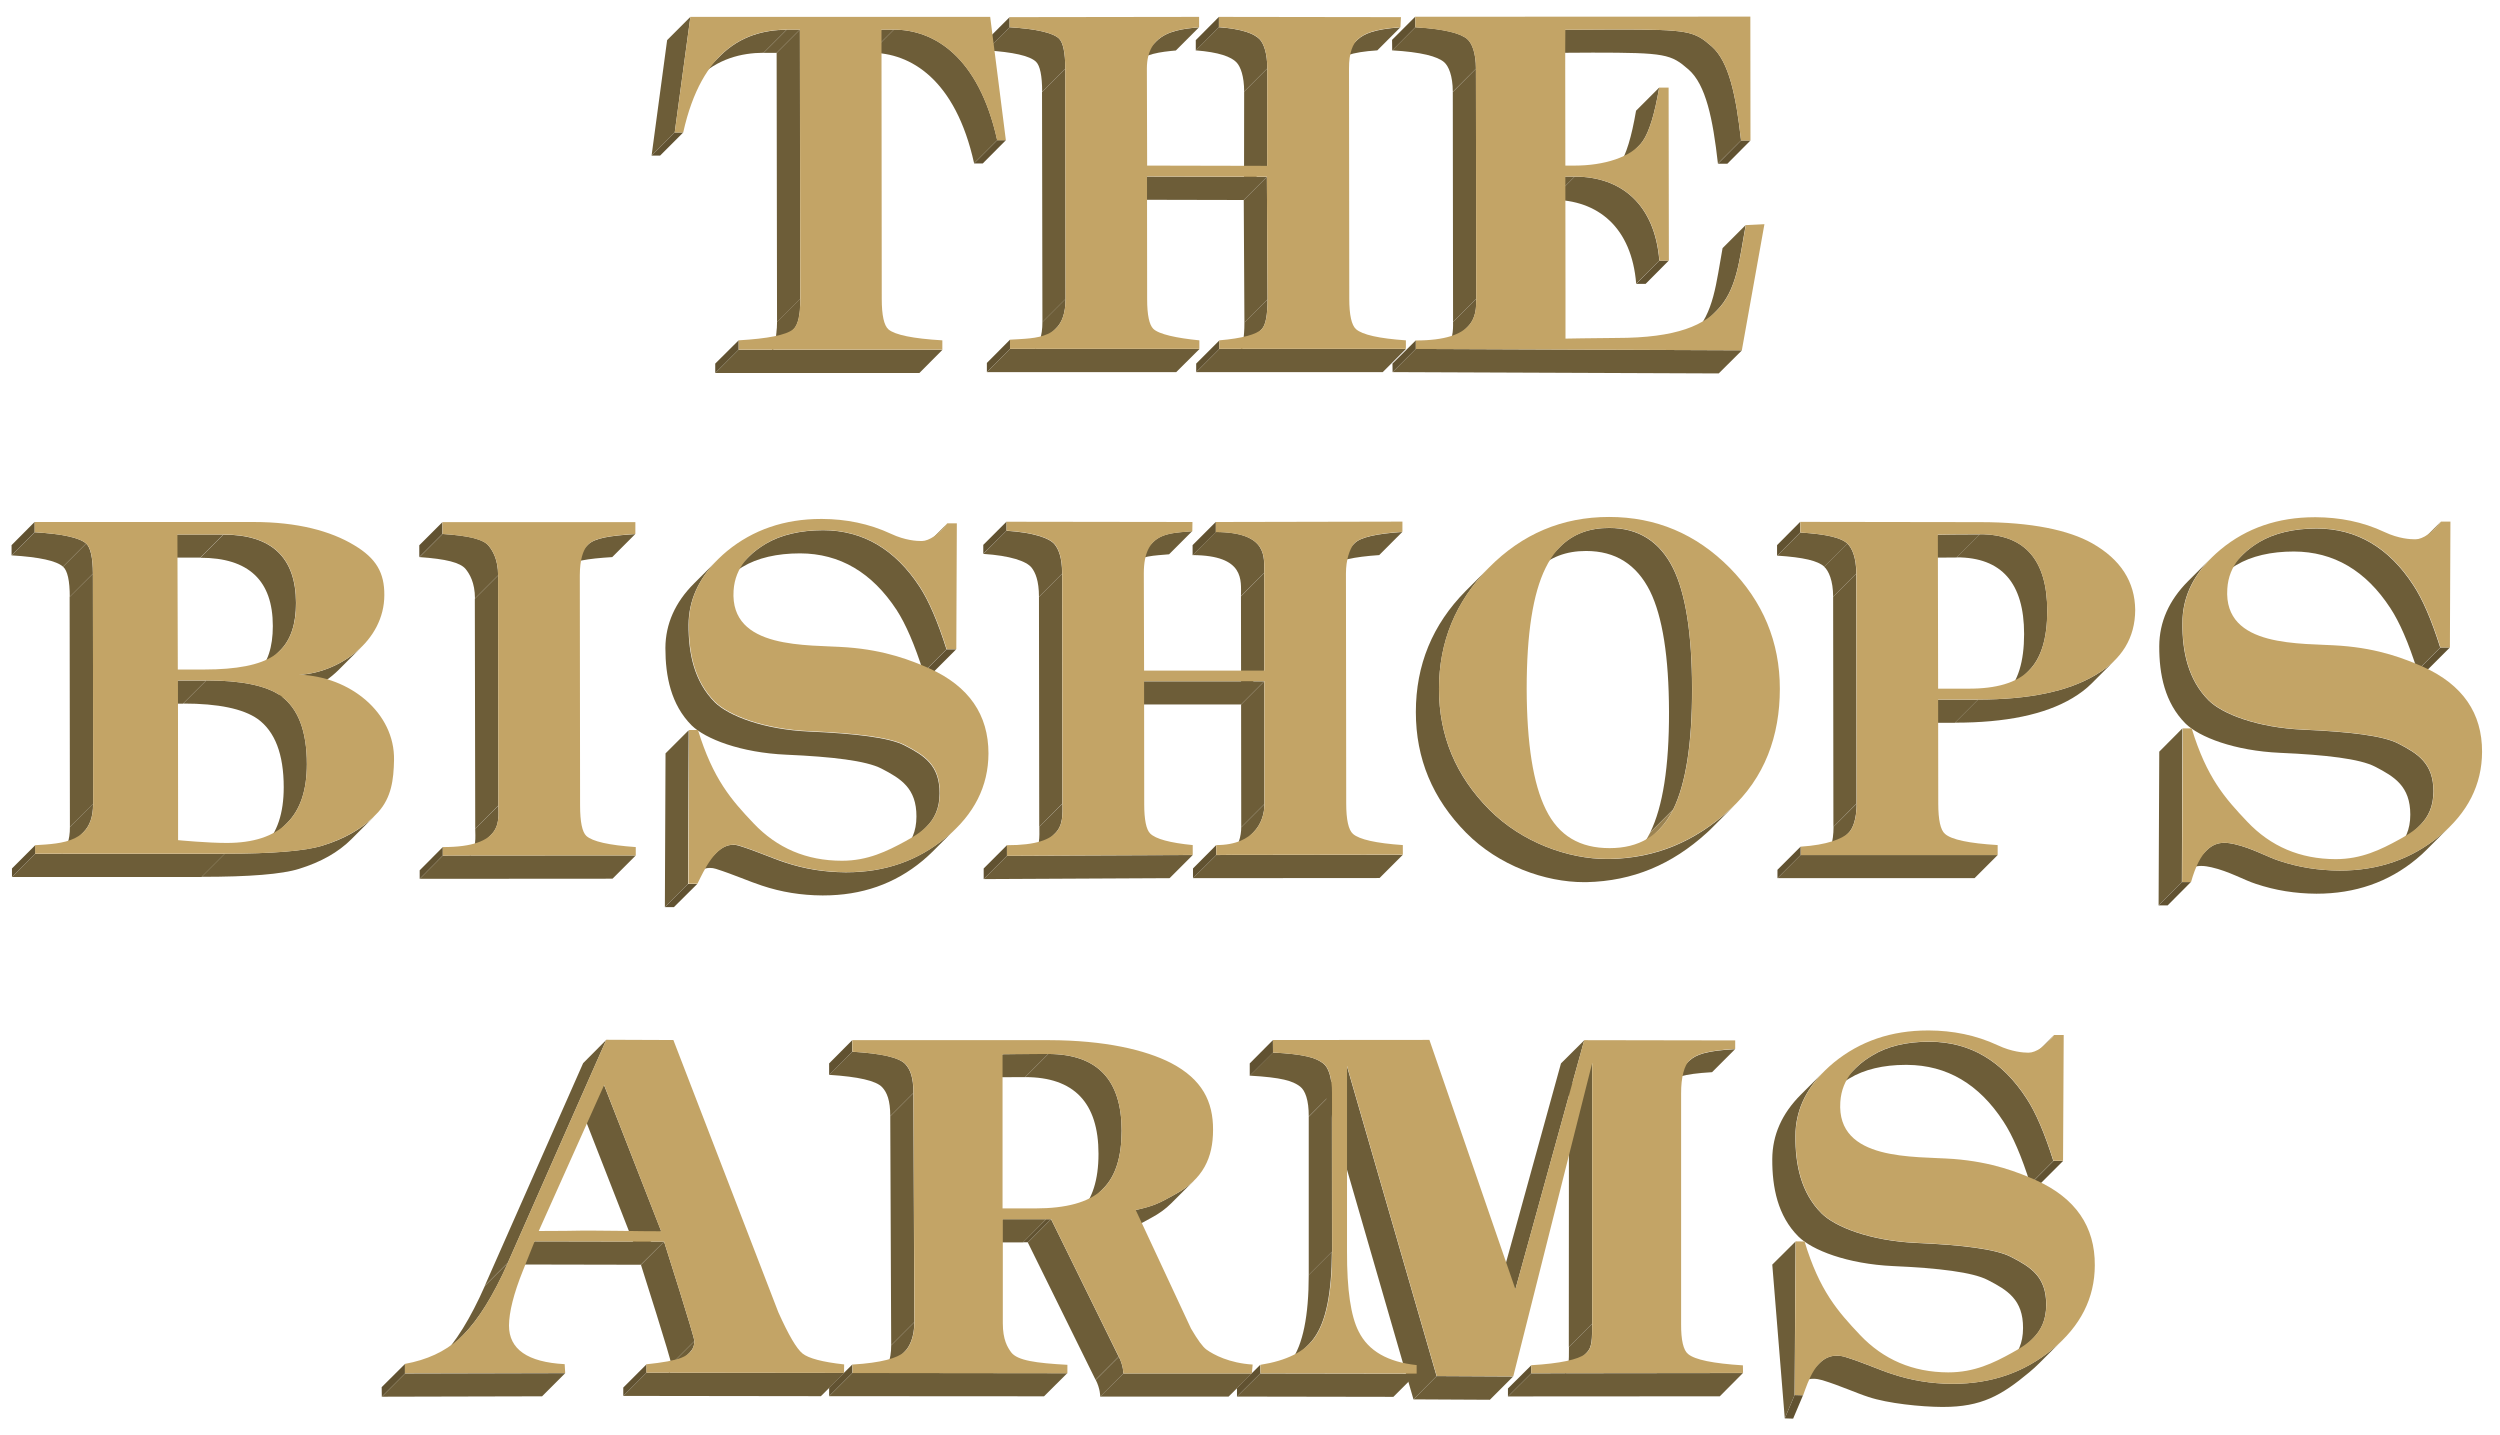 <?xml version="1.0" encoding="utf-8"?>
<!-- Generator: Adobe Illustrator 27.4.0, SVG Export Plug-In . SVG Version: 6.00 Build 0)  -->
<svg version="1.1" id="Layer_1" xmlns="http://www.w3.org/2000/svg" xmlns:xlink="http://www.w3.org/1999/xlink" x="0px" y="0px"
	 viewBox="0 0 188.12 108" style="enable-background:new 0 0 188.12 108;" xml:space="preserve">
<style type="text/css">
	.st0{enable-background:new    ;}
	.st1{fill:#615231;}
	.st2{clip-path:url(#SVGID_00000146457933131217690840000002861487772176228247_);enable-background:new    ;}
	.st3{fill:#6D5D38;}
	.st4{clip-path:url(#SVGID_00000163766747837207041190000011687803118898436500_);enable-background:new    ;}
	.st5{clip-path:url(#SVGID_00000151510204481902771640000007038168818716157118_);enable-background:new    ;}
	.st6{clip-path:url(#SVGID_00000102536122809073789150000008253017374098959010_);enable-background:new    ;}
	.st7{clip-path:url(#SVGID_00000031910361846784272430000000667724452441460392_);enable-background:new    ;}
	.st8{clip-path:url(#SVGID_00000085209869129022411010000003002744158742366360_);enable-background:new    ;}
	.st9{fill:#C3A466;}
	.st10{clip-path:url(#SVGID_00000041278963435047701390000010125546184051749809_);enable-background:new    ;}
	.st11{clip-path:url(#SVGID_00000139283534274647125930000014487877296448297656_);enable-background:new    ;}
	.st12{clip-path:url(#SVGID_00000097494116813652757940000005255606740541909692_);enable-background:new    ;}
	.st13{clip-path:url(#SVGID_00000099652712074720296890000012612382360846736288_);enable-background:new    ;}
	.st14{clip-path:url(#SVGID_00000072245093913507730910000002084957810989824179_);enable-background:new    ;}
	.st15{clip-path:url(#SVGID_00000137121457521141264390000014604814066655565498_);enable-background:new    ;}
	.st16{clip-path:url(#SVGID_00000084497632935602006520000000919532651646176655_);enable-background:new    ;}
	.st17{clip-path:url(#SVGID_00000183953021021100028010000011041880126720943778_);enable-background:new    ;}
	.st18{clip-path:url(#SVGID_00000075134840102258880310000005172795338720123579_);enable-background:new    ;}
	.st19{clip-path:url(#SVGID_00000096059324114219404300000003926006869782225561_);enable-background:new    ;}
	.st20{clip-path:url(#SVGID_00000027584533138780336980000009076165228420065927_);enable-background:new    ;}
	.st21{clip-path:url(#SVGID_00000158030046893248204110000005757906935404211092_);enable-background:new    ;}
	.st22{clip-path:url(#SVGID_00000041269946674214563240000006317048987255455665_);enable-background:new    ;}
	.st23{clip-path:url(#SVGID_00000165229079089418680330000010562724206112020926_);enable-background:new    ;}
	.st24{clip-path:url(#SVGID_00000102522619151826878420000018384223714531360135_);enable-background:new    ;}
	.st25{clip-path:url(#SVGID_00000101100753738464349980000008182859974638723260_);enable-background:new    ;}
	.st26{clip-path:url(#SVGID_00000181073790085077932640000008214895601001425545_);enable-background:new    ;}
	.st27{clip-path:url(#SVGID_00000079480358268345011530000003378226396135629444_);enable-background:new    ;}
	.st28{clip-path:url(#SVGID_00000018952656724470551330000000430152122237634738_);enable-background:new    ;}
	.st29{clip-path:url(#SVGID_00000044872159158477329030000017002654137289021334_);enable-background:new    ;}
	.st30{clip-path:url(#SVGID_00000092452470432213619770000016671653385207518107_);enable-background:new    ;}
	.st31{fill:#9B8352;}
	.st32{clip-path:url(#SVGID_00000047782225202092440190000015967609620290228141_);enable-background:new    ;}
	.st33{clip-path:url(#SVGID_00000138556885422474380370000001982136590418827141_);enable-background:new    ;}
	.st34{clip-path:url(#SVGID_00000148621865226290571900000008518735488523507619_);enable-background:new    ;}
	.st35{clip-path:url(#SVGID_00000147193952354181254460000016896320005235314100_);enable-background:new    ;}
	.st36{clip-path:url(#SVGID_00000025412155654030764670000000312203273526182845_);enable-background:new    ;}
	.st37{clip-path:url(#SVGID_00000104684366162938612930000017767703812021742764_);enable-background:new    ;}
	.st38{clip-path:url(#SVGID_00000008116885515296805120000009963386708547722680_);enable-background:new    ;}
	.st39{clip-path:url(#SVGID_00000138562664420623331640000016057090568924171176_);enable-background:new    ;}
	.st40{clip-path:url(#SVGID_00000010293641556817507990000016308928837283637654_);enable-background:new    ;}
	.st41{clip-path:url(#SVGID_00000100381404328575374830000003962488932314808735_);enable-background:new    ;}
	.st42{clip-path:url(#SVGID_00000047763738196752025330000009516006666296346282_);enable-background:new    ;}
	.st43{clip-path:url(#SVGID_00000104669211722652382390000018058294361270759832_);enable-background:new    ;}
	.st44{clip-path:url(#SVGID_00000145751605727447367560000003223787211098556585_);enable-background:new    ;}
	.st45{clip-path:url(#SVGID_00000041977954190285572430000008344713903094580128_);enable-background:new    ;}
	.st46{clip-path:url(#SVGID_00000061453710897815175800000007270762319844063165_);enable-background:new    ;}
	.st47{clip-path:url(#SVGID_00000017515717705541243260000007841017426256551332_);enable-background:new    ;}
	.st48{clip-path:url(#SVGID_00000062912566921591314140000011987074733582477205_);enable-background:new    ;}
	.st49{clip-path:url(#SVGID_00000062166772032186074060000001167273177511375756_);enable-background:new    ;}
	.st50{clip-path:url(#SVGID_00000044152617642889816240000013182004196183898301_);enable-background:new    ;}
	.st51{clip-path:url(#SVGID_00000160170864257608645470000002278509699643963016_);enable-background:new    ;}
	.st52{clip-path:url(#SVGID_00000100347014084064518100000007572334778130421665_);enable-background:new    ;}
	.st53{clip-path:url(#SVGID_00000115475230817782961280000006206888372914179470_);enable-background:new    ;}
	.st54{clip-path:url(#SVGID_00000051341863356721649100000018200523376248112541_);enable-background:new    ;}
	.st55{clip-path:url(#SVGID_00000059996204946495686370000011694150952855722393_);enable-background:new    ;}
	.st56{clip-path:url(#SVGID_00000181783867530305060050000007741118904445010563_);enable-background:new    ;}
	.st57{clip-path:url(#SVGID_00000135649668836305265620000016278733853945496243_);enable-background:new    ;}
	.st58{clip-path:url(#SVGID_00000077287845371225711050000014880051464061910427_);enable-background:new    ;}
	.st59{clip-path:url(#SVGID_00000076590301952860061170000015449428653564137151_);enable-background:new    ;}
	.st60{clip-path:url(#SVGID_00000104703607931478045570000004974259070611478960_);enable-background:new    ;}
	.st61{clip-path:url(#SVGID_00000061472565526578755320000010612610099605911994_);enable-background:new    ;}
	.st62{clip-path:url(#SVGID_00000021083016686528112410000000793566521319920043_);enable-background:new    ;}
	.st63{clip-path:url(#SVGID_00000044893103545925939850000017469123974113146808_);enable-background:new    ;}
	.st64{clip-path:url(#SVGID_00000023995714141480773800000014317065115340792765_);enable-background:new    ;}
	.st65{clip-path:url(#SVGID_00000034052307981513768340000017975664642652428203_);enable-background:new    ;}
	.st66{clip-path:url(#SVGID_00000165231771341814204390000000410677074117712554_);enable-background:new    ;}
	.st67{clip-path:url(#SVGID_00000092422295563445202270000007584226034643405447_);enable-background:new    ;}
	.st68{clip-path:url(#SVGID_00000135657158384551004460000003651218987228488584_);enable-background:new    ;}
	.st69{clip-path:url(#SVGID_00000138534216658127984020000010440787317873345981_);enable-background:new    ;}
	.st70{clip-path:url(#SVGID_00000038382794744810585790000000788280041184054970_);enable-background:new    ;}
	.st71{clip-path:url(#SVGID_00000000196339442271381940000017235085636670615992_);enable-background:new    ;}
	.st72{clip-path:url(#SVGID_00000172435522875428071800000016591718630624106394_);enable-background:new    ;}
	.st73{clip-path:url(#SVGID_00000067926345400445199660000013519415492624841876_);enable-background:new    ;}
	.st74{clip-path:url(#SVGID_00000044173988441880890230000012532261874266578821_);enable-background:new    ;}
</style>
<g>
	<g class="st0">
		<g>
			<polygon class="st1" points="131.72,10.57 129.98,12.32 129.27,12.32 131.01,10.57 			"/>
		</g>
		<g class="st0">
			<defs>
				<path id="SVGID_1_" class="st0" d="M131.01,10.57l-1.74,1.74c-0.38-3.39-0.91-5.93-2.2-7.07c-1.34-1.17-1.72-1.28-7.23-1.28
					c-1.06,0.01-2.63,0.02-3.4,0.02c-0.18,0-0.32,0-0.39,0l1.74-1.74c0.07,0,0.21,0,0.39,0c0.77,0,2.33-0.01,3.4-0.02
					c5.51,0,5.89,0.11,7.23,1.28C130.1,4.64,130.63,7.18,131.01,10.57z"/>
			</defs>
			<clipPath id="SVGID_00000127731236741211187700000008879530152372814521_">
				<use xlink:href="#SVGID_1_"  style="overflow:visible;"/>
			</clipPath>
			<g style="clip-path:url(#SVGID_00000127731236741211187700000008879530152372814521_);enable-background:new    ;">
				<path class="st3" d="M131.01,10.57l-1.74,1.74c-0.38-3.39-0.91-5.93-2.2-7.07c-1.34-1.17-1.72-1.28-7.23-1.28
					c-1.06,0.01-2.63,0.02-3.4,0.02c-0.18,0-0.32,0-0.39,0l1.74-1.74c0.07,0,0.21,0,0.39,0c0.77,0,2.33-0.01,3.4-0.02
					c5.51,0,5.89,0.11,7.23,1.28C130.1,4.64,130.63,7.18,131.01,10.57"/>
			</g>
		</g>
		<g class="st0">
			<defs>
				<path id="SVGID_00000136389030005415708100000002455693421989443735_" class="st0" d="M123.31,10.98l-1.74,1.74
					c0.12-0.12,0.22-0.24,0.31-0.37c0.48-0.69,0.89-2.03,1.23-4.02l1.74-1.74c-0.34,1.99-0.75,3.33-1.23,4.02
					C123.53,10.75,123.42,10.87,123.31,10.98z"/>
			</defs>
			<clipPath id="SVGID_00000046331000862496202820000017597502051358575256_">
				<use xlink:href="#SVGID_00000136389030005415708100000002455693421989443735_"  style="overflow:visible;"/>
			</clipPath>
			<g style="clip-path:url(#SVGID_00000046331000862496202820000017597502051358575256_);enable-background:new    ;">
				<path class="st3" d="M123.31,10.98l-1.74,1.74c0.12-0.12,0.22-0.24,0.31-0.37c0.48-0.69,0.89-2.03,1.23-4.02l1.74-1.74
					c-0.34,1.99-0.75,3.33-1.23,4.02C123.53,10.75,123.42,10.87,123.31,10.98"/>
			</g>
		</g>
		<g class="st0">
			<defs>
				<path id="SVGID_00000109024431250367315460000004995281104983224744_" class="st0" d="M129.16,23.39l-1.74,1.74
					c1.55-1.55,1.72-3.86,2.2-6.46l1.74-1.74C130.88,19.53,130.72,21.84,129.16,23.39z"/>
			</defs>
			<clipPath id="SVGID_00000026126513569755266080000009681330308174017182_">
				<use xlink:href="#SVGID_00000109024431250367315460000004995281104983224744_"  style="overflow:visible;"/>
			</clipPath>
			<g style="clip-path:url(#SVGID_00000026126513569755266080000009681330308174017182_);enable-background:new    ;">
				<path class="st3" d="M129.16,23.39l-1.74,1.74c1.55-1.55,1.72-3.86,2.2-6.46l1.74-1.74C130.88,19.53,130.72,21.84,129.16,23.39"
					/>
			</g>
		</g>
		<g>
			<polygon class="st1" points="125.57,19.61 123.83,21.36 123.12,21.36 124.86,19.61 			"/>
		</g>
		<g class="st0">
			<defs>
				<path id="SVGID_00000094594020488554003510000004051273219844913329_" class="st0" d="M124.86,19.61l-1.74,1.74
					c-0.34-4.22-2.85-6.32-6.37-6.32l1.74-1.74C122.01,13.29,124.52,15.39,124.86,19.61z"/>
			</defs>
			<clipPath id="SVGID_00000040573458225052991130000010970518922886833338_">
				<use xlink:href="#SVGID_00000094594020488554003510000004051273219844913329_"  style="overflow:visible;"/>
			</clipPath>
			<g style="clip-path:url(#SVGID_00000040573458225052991130000010970518922886833338_);enable-background:new    ;">
				<path class="st3" d="M124.86,19.61l-1.74,1.74c-0.34-4.22-2.85-6.32-6.37-6.32l1.74-1.74
					C122.01,13.29,124.52,15.39,124.86,19.61"/>
			</g>
		</g>
		<g>
			<polygon class="st3" points="118.49,13.29 116.75,15.03 116.04,15.03 117.78,13.29 			"/>
		</g>
		<g>
			<polygon class="st1" points="106.5,2.05 104.76,3.8 104.75,3 106.5,1.25 			"/>
		</g>
		<g class="st0">
			<defs>
				<path id="SVGID_00000026145422268982770600000012187631237274656433_" class="st0" d="M111.06,5.17l-1.74,1.74
					c0-1.22-0.32-1.94-0.65-2.23c-0.51-0.44-1.72-0.76-3.91-0.89l1.74-1.74c2.19,0.13,3.4,0.45,3.91,0.89
					C110.75,3.23,111.06,3.95,111.06,5.17z"/>
			</defs>
			<clipPath id="SVGID_00000115492997264050790710000013832472102348962190_">
				<use xlink:href="#SVGID_00000026145422268982770600000012187631237274656433_"  style="overflow:visible;"/>
			</clipPath>
			<g style="clip-path:url(#SVGID_00000115492997264050790710000013832472102348962190_);enable-background:new    ;">
				<path class="st3" d="M111.06,5.17l-1.74,1.74c0-1.22-0.32-1.94-0.65-2.23c-0.51-0.44-1.72-0.76-3.91-0.89l1.74-1.74
					c2.19,0.13,3.4,0.45,3.91,0.89C110.75,3.23,111.06,3.95,111.06,5.17"/>
			</g>
		</g>
		<g>
			<polygon class="st3" points="111.08,22.49 109.34,24.23 109.32,6.92 111.06,5.17 			"/>
		</g>
		<g class="st0">
			<defs>
				<path id="SVGID_00000111177437269635034620000011014685109536083331_" class="st0" d="M110.44,24.59l-1.74,1.74
					c0.64-0.64,0.65-1.46,0.64-2.1l1.74-1.74C111.09,23.13,111.08,23.95,110.44,24.59z"/>
			</defs>
			<clipPath id="SVGID_00000163753213562277183410000003297164649881533312_">
				<use xlink:href="#SVGID_00000111177437269635034620000011014685109536083331_"  style="overflow:visible;"/>
			</clipPath>
			<g style="clip-path:url(#SVGID_00000163753213562277183410000003297164649881533312_);enable-background:new    ;">
				<path class="st3" d="M110.44,24.59l-1.74,1.74c0.64-0.64,0.65-1.46,0.64-2.1l1.74-1.74C111.09,23.13,111.08,23.95,110.44,24.59"
					/>
			</g>
		</g>
		<g>
			<polygon class="st3" points="131.08,26.36 129.33,28.1 104.79,28 106.53,26.26 			"/>
		</g>
		<g>
			<path class="st9" d="M131.71,1.25l0.01,9.32h-0.71c-0.38-3.39-0.91-5.93-2.2-7.07c-1.34-1.17-1.72-1.28-7.23-1.28
				c-1.06,0.01-2.63,0.02-3.4,0.02c-0.18,0-0.32,0-0.39,0c0,0.12-0.02,2.4-0.01,2.75l0.01,7.47h0.71c2.17,0,4.27-0.62,5.12-1.85
				c0.48-0.69,0.89-2.03,1.23-4.02h0.71l0.02,13.02h-0.71c-0.34-4.22-2.85-6.32-6.37-6.32h-0.71l0.01,8.63c0,1.52,0,3.41,0,3.56
				c0.1,0,2-0.04,3.84-0.05c9.02,0,8.85-3.78,9.73-8.49l1.4-0.07l-1.7,9.49l-24.55-0.1l0-0.64c4.53,0,4.56-1.9,4.56-3.13
				l-0.02-17.31c0-1.22-0.32-1.94-0.65-2.23c-0.51-0.44-1.72-0.76-3.91-0.89l0-0.8L131.71,1.25z"/>
		</g>
		<g>
			<polygon class="st1" points="106.53,26.26 104.79,28 104.78,27.36 106.53,25.62 			"/>
		</g>
	</g>
	<g class="st0">
		<g class="st0">
			<defs>
				<path id="SVGID_00000091010316071909609830000003939910133721558917_" class="st0" d="M100.38,4.76l1.74-1.74
					c0.01-0.01,0.03-0.03,0.04-0.04c0.47-0.42,1.2-0.78,3.22-0.92l-1.74,1.74c-2.02,0.13-2.75,0.49-3.22,0.92
					C100.41,4.73,100.39,4.74,100.38,4.76z"/>
			</defs>
			<clipPath id="SVGID_00000075877475444267592670000014116843799441879990_">
				<use xlink:href="#SVGID_00000091010316071909609830000003939910133721558917_"  style="overflow:visible;"/>
			</clipPath>
			<g style="clip-path:url(#SVGID_00000075877475444267592670000014116843799441879990_);enable-background:new    ;">
				<path class="st3" d="M105.38,2.05l-1.74,1.74c-2.02,0.13-2.75,0.49-3.22,0.92c-0.02,0.01-0.03,0.03-0.04,0.04l1.74-1.74
					c0.01-0.01,0.03-0.03,0.04-0.04C102.63,2.55,103.36,2.19,105.38,2.05"/>
			</g>
		</g>
		<g>
			<polygon class="st1" points="91.72,2.05 89.98,3.8 89.98,3.02 91.72,1.27 			"/>
		</g>
		<g class="st0">
			<defs>
				<path id="SVGID_00000092420625818084377400000004258909680156775057_" class="st0" d="M95.36,5.15l-1.74,1.74
					c0-1.18-0.28-1.87-0.56-2.18c-0.42-0.45-1.35-0.78-3.08-0.92l1.74-1.74c1.73,0.13,2.65,0.47,3.08,0.92
					C95.08,3.28,95.36,3.97,95.36,5.15z"/>
			</defs>
			<clipPath id="SVGID_00000132083367239725590920000008013254223425830037_">
				<use xlink:href="#SVGID_00000092420625818084377400000004258909680156775057_"  style="overflow:visible;"/>
			</clipPath>
			<g style="clip-path:url(#SVGID_00000132083367239725590920000008013254223425830037_);enable-background:new    ;">
				<path class="st3" d="M95.36,5.15l-1.74,1.74c0-1.18-0.28-1.87-0.56-2.18c-0.42-0.45-1.35-0.78-3.08-0.92l1.74-1.74
					c1.73,0.13,2.65,0.47,3.08,0.92C95.08,3.28,95.36,3.97,95.36,5.15"/>
			</g>
		</g>
		<g class="st0">
			<defs>
				<path id="SVGID_00000028295757202262123600000014901540530673446542_" class="st0" d="M85.29,4.83l1.74-1.74
					c0.79-0.79,2.09-0.94,3.19-1.03L88.48,3.8C87.38,3.9,86.08,4.04,85.29,4.83z"/>
			</defs>
			<clipPath id="SVGID_00000127004473038936877810000016817286292387612080_">
				<use xlink:href="#SVGID_00000028295757202262123600000014901540530673446542_"  style="overflow:visible;"/>
			</clipPath>
			<g style="clip-path:url(#SVGID_00000127004473038936877810000016817286292387612080_);enable-background:new    ;">
				<path class="st3" d="M90.23,2.05L88.48,3.8c-1.1,0.1-2.4,0.24-3.19,1.03l1.74-1.74C87.83,2.29,89.13,2.15,90.23,2.05"/>
			</g>
		</g>
		<g>
			<polygon class="st3" points="95.35,12.49 93.61,14.23 93.62,6.89 95.36,5.15 			"/>
		</g>
		<g class="st0">
			<defs>
				<path id="SVGID_00000183231259621004324750000004989175440402245252_" class="st0" d="M80.16,5.18l-1.74,1.74
					c0-1.22-0.16-1.99-0.47-2.28c-0.47-0.44-1.7-0.72-3.72-0.85l1.74-1.74c2.01,0.13,3.25,0.41,3.72,0.85
					C79.99,3.2,80.16,3.96,80.16,5.18z"/>
			</defs>
			<clipPath id="SVGID_00000000198376432132929290000009171573236901708963_">
				<use xlink:href="#SVGID_00000183231259621004324750000004989175440402245252_"  style="overflow:visible;"/>
			</clipPath>
			<g style="clip-path:url(#SVGID_00000000198376432132929290000009171573236901708963_);enable-background:new    ;">
				<path class="st3" d="M80.16,5.18l-1.74,1.74c0-1.22-0.16-1.99-0.47-2.28c-0.47-0.44-1.7-0.72-3.72-0.85l1.74-1.74
					c2.01,0.13,3.25,0.41,3.72,0.85C79.99,3.2,80.16,3.96,80.16,5.18"/>
			</g>
		</g>
		<g>
			<polygon class="st1" points="75.97,2.05 74.23,3.8 74.23,3.03 75.97,1.29 			"/>
		</g>
		<g>
			<polygon class="st3" points="95.33,13.31 93.59,15.05 84.57,15.03 86.31,13.29 			"/>
		</g>
		<g>
			<polygon class="st3" points="95.38,22.52 93.64,24.27 93.59,15.05 95.33,13.31 			"/>
		</g>
		<g class="st0">
			<defs>
				<path id="SVGID_00000062883813808397568190000006057066184107318435_" class="st0" d="M94.95,24.76l-1.74,1.74
					c0.29-0.31,0.43-1.05,0.43-2.24l1.74-1.74C95.38,23.71,95.24,24.46,94.95,24.76z"/>
			</defs>
			<clipPath id="SVGID_00000140724017552633834490000004566108317199586219_">
				<use xlink:href="#SVGID_00000062883813808397568190000006057066184107318435_"  style="overflow:visible;"/>
			</clipPath>
			<g style="clip-path:url(#SVGID_00000140724017552633834490000004566108317199586219_);enable-background:new    ;">
				<path class="st3" d="M94.95,24.76l-1.74,1.74c0.29-0.31,0.43-1.05,0.43-2.24l1.74-1.74C95.38,23.71,95.24,24.46,94.95,24.76"/>
			</g>
		</g>
		<g>
			<polygon class="st3" points="105.79,26.26 104.05,28 90.01,28 91.75,26.26 			"/>
		</g>
		<g>
			<polygon class="st1" points="91.75,26.26 90.01,28 90.01,27.36 91.75,25.62 			"/>
		</g>
		<g>
			<polygon class="st3" points="80.18,22.5 78.44,24.24 78.41,6.93 80.16,5.18 			"/>
		</g>
		<g class="st0">
			<defs>
				<path id="SVGID_00000091000310255247807680000010432567426687509146_" class="st0" d="M79.47,24.7l-1.74,1.74
					c0.44-0.44,0.71-1.12,0.71-2.21l1.74-1.74C80.18,23.58,79.91,24.27,79.47,24.7z"/>
			</defs>
			<clipPath id="SVGID_00000034781080163245075150000005236035172700887970_">
				<use xlink:href="#SVGID_00000091000310255247807680000010432567426687509146_"  style="overflow:visible;"/>
			</clipPath>
			<g style="clip-path:url(#SVGID_00000034781080163245075150000005236035172700887970_);enable-background:new    ;">
				<path class="st3" d="M79.47,24.7l-1.74,1.74c0.44-0.44,0.71-1.12,0.71-2.21l1.74-1.74C80.18,23.58,79.91,24.27,79.47,24.7"/>
			</g>
		</g>
		<g>
			<polygon class="st1" points="76,26.26 74.26,28 74.26,27.31 76,25.56 			"/>
		</g>
		<g>
			<polygon class="st3" points="90.26,26.26 88.51,28 74.26,28 76,26.26 			"/>
		</g>
		<g>
			<path class="st9" d="M91.72,1.27l13.7,0.02l-0.04,0.76c-2.02,0.13-2.75,0.49-3.22,0.92c-0.34,0.31-0.66,0.98-0.65,2.2l0.02,17.31
				c0,1.22,0.17,1.99,0.51,2.29c0.48,0.42,1.73,0.7,3.75,0.84l0,0.64H91.75l0-0.64c1.73-0.15,2.79-0.44,3.2-0.85
				c0.29-0.31,0.43-1.05,0.43-2.24l-0.05-9.22l-9.02-0.02l0.01,9.24c0,1.18,0.16,1.92,0.46,2.22c0.41,0.41,1.75,0.7,3.47,0.87
				l0,0.64H76l0-0.69c2.01-0.13,4.17,0.01,4.18-3.07L80.16,5.18c0-1.22-0.16-1.99-0.47-2.28c-0.47-0.44-1.7-0.72-3.72-0.85l0-0.76
				l14.26-0.02l0,0.78c-1.72,0.15-3.92,0.41-3.93,3.09l0.02,7.32l9.03,0.02l0.01-7.34c0-1.18-0.28-1.87-0.56-2.18
				c-0.42-0.45-1.35-0.78-3.08-0.92L91.72,1.27z"/>
		</g>
	</g>
	<g class="st0">
		<g>
			<polygon class="st1" points="75.69,10.55 73.95,12.3 73.29,12.3 75.04,10.55 			"/>
		</g>
		<g class="st0">
			<defs>
				<path id="SVGID_00000142160400021946693720000008067590208734822064_" class="st0" d="M75.04,10.55l-1.74,1.74
					c-1.4-6.33-4.79-8.32-7.78-8.32l1.74-1.74C70.25,2.23,73.64,4.22,75.04,10.55z"/>
			</defs>
			<clipPath id="SVGID_00000145775348393819850680000011669563664278878595_">
				<use xlink:href="#SVGID_00000142160400021946693720000008067590208734822064_"  style="overflow:visible;"/>
			</clipPath>
			<g style="clip-path:url(#SVGID_00000145775348393819850680000011669563664278878595_);enable-background:new    ;">
				<path class="st3" d="M75.04,10.55l-1.74,1.74c-1.4-6.33-4.79-8.32-7.78-8.32l1.74-1.74C70.25,2.23,73.64,4.22,75.04,10.55"/>
			</g>
		</g>
		<g>
			<polygon class="st3" points="67.26,2.23 65.51,3.98 64.6,3.98 66.34,2.23 			"/>
		</g>
		<g>
			<polygon class="st3" points="60.19,2.23 58.44,3.98 57.45,3.98 59.2,2.23 			"/>
		</g>
		<g class="st0">
			<defs>
				<path id="SVGID_00000023249957531468646430000013481656434180023187_" class="st0" d="M52.46,5.94l1.74-1.74
					c1.51-1.51,3.32-1.95,5-1.96l-1.74,1.74C55.78,3.98,53.97,4.43,52.46,5.94z"/>
			</defs>
			<clipPath id="SVGID_00000016043519151074541120000015881556413105206953_">
				<use xlink:href="#SVGID_00000023249957531468646430000013481656434180023187_"  style="overflow:visible;"/>
			</clipPath>
			<g style="clip-path:url(#SVGID_00000016043519151074541120000015881556413105206953_);enable-background:new    ;">
				<path class="st3" d="M59.2,2.23l-1.74,1.74c-1.68,0.01-3.48,0.45-5,1.96l1.74-1.74C55.71,2.68,57.52,2.24,59.2,2.23"/>
			</g>
		</g>
		<g>
			<polygon class="st1" points="51.41,9.97 49.67,11.71 49.03,11.71 50.77,9.97 			"/>
		</g>
		<g>
			<polygon class="st3" points="50.77,9.97 49.03,11.71 50.2,3.02 51.95,1.27 			"/>
		</g>
		<g>
			<polygon class="st3" points="60.21,22.5 58.47,24.24 58.44,3.98 60.19,2.23 			"/>
		</g>
		<g class="st0">
			<defs>
				<path id="SVGID_00000182524694915214416320000012748690242912879281_" class="st0" d="M59.72,24.75l-1.74,1.74
					c0.33-0.33,0.49-1.08,0.49-2.25l1.74-1.74C60.21,23.67,60.05,24.42,59.72,24.75z"/>
			</defs>
			<use xlink:href="#SVGID_00000182524694915214416320000012748690242912879281_"  style="overflow:visible;fill:#79673F;"/>
			<clipPath id="SVGID_00000111880053082287302860000014228911721434811537_">
				<use xlink:href="#SVGID_00000182524694915214416320000012748690242912879281_"  style="overflow:visible;"/>
			</clipPath>
			<g style="clip-path:url(#SVGID_00000111880053082287302860000014228911721434811537_);enable-background:new    ;">
				<path class="st3" d="M59.72,24.75l-1.74,1.74c0.33-0.33,0.49-1.08,0.49-2.25l1.74-1.74C60.21,23.67,60.05,24.42,59.72,24.75"/>
			</g>
		</g>
		<g>
			<polygon class="st3" points="70.92,26.32 69.18,28.07 53.82,28.07 55.57,26.32 			"/>
		</g>
		<g>
			<path class="st9" d="M74.51,1.27l1.18,9.28h-0.66c-1.4-6.33-4.79-8.32-7.78-8.32h-0.92l0.02,20.26c0,1.24,0.17,2.01,0.51,2.3
				c0.49,0.41,1.84,0.69,4.05,0.82l0,0.7H55.57l0-0.7c2.21-0.13,3.59-0.4,4.11-0.83c0.36-0.31,0.54-1.07,0.54-2.29L60.19,2.23H59.2
				c-2.99,0.01-6.38,1.4-7.79,7.74h-0.64l1.18-8.7H74.51z"/>
		</g>
		<g>
			<polygon class="st1" points="55.57,26.32 53.82,28.07 53.82,27.36 55.57,25.62 			"/>
		</g>
	</g>
	<g class="st0">
		<g class="st0">
			<defs>
				<path id="SVGID_00000116199742897063124390000017828274110160796328_" class="st0" d="M125.35,81.58l1.74-1.74
					c0.01-0.01,0.02-0.02,0.04-0.03c0.49-0.44,1.2-0.74,3.43-0.86l-1.74,1.74c-2.24,0.13-2.94,0.42-3.43,0.86
					C125.38,81.56,125.36,81.57,125.35,81.58z"/>
			</defs>
			<clipPath id="SVGID_00000101793626142087535470000004127390687221748145_">
				<use xlink:href="#SVGID_00000116199742897063124390000017828274110160796328_"  style="overflow:visible;"/>
			</clipPath>
			<g style="clip-path:url(#SVGID_00000101793626142087535470000004127390687221748145_);enable-background:new    ;">
				<path class="st3" d="M130.57,78.94l-1.74,1.74c-2.24,0.13-2.94,0.42-3.43,0.86c-0.01,0.01-0.02,0.02-0.04,0.03l1.74-1.74
					c0.01-0.01,0.02-0.02,0.04-0.03C127.63,79.36,128.33,79.06,130.57,78.94"/>
			</g>
		</g>
		<g>
			<polygon class="st3" points="119.8,99.61 118.05,101.36 118.06,81.74 119.8,80 			"/>
		</g>
		<g class="st0">
			<defs>
				<path id="SVGID_00000093898996451596376650000011080953316959727256_" class="st0" d="M119.39,101.79l-1.74,1.74
					c0.42-0.42,0.41-1.05,0.41-2.18l1.74-1.74C119.8,100.75,119.81,101.38,119.39,101.79z"/>
			</defs>
			<clipPath id="SVGID_00000005235137336760941550000002556569923626408121_">
				<use xlink:href="#SVGID_00000093898996451596376650000011080953316959727256_"  style="overflow:visible;"/>
			</clipPath>
			<g style="clip-path:url(#SVGID_00000005235137336760941550000002556569923626408121_);enable-background:new    ;">
				<path class="st3" d="M119.39,101.79l-1.74,1.74c0.42-0.42,0.41-1.05,0.41-2.18l1.74-1.74
					C119.8,100.75,119.81,101.38,119.39,101.79"/>
			</g>
		</g>
		<g>
			<polygon class="st3" points="114.03,97.02 112.29,98.76 117.46,80.02 119.21,78.28 			"/>
		</g>
		<g>
			<polygon class="st3" points="108.1,103.55 106.36,105.3 99.61,81.97 101.35,80.22 			"/>
		</g>
		<g class="st0">
			<defs>
				<path id="SVGID_00000088130061096311225690000016046025016525445051_" class="st0" d="M100.22,82.28l-1.74,1.74
					c0.01-1.24-0.27-1.97-0.65-2.26c-0.56-0.43-1.38-0.68-3.79-0.82l1.74-1.74c2.41,0.13,3.23,0.39,3.79,0.82
					C99.95,80.31,100.23,81.04,100.22,82.28z"/>
			</defs>
			<clipPath id="SVGID_00000065075970316002803820000010820970375133860498_">
				<use xlink:href="#SVGID_00000088130061096311225690000016046025016525445051_"  style="overflow:visible;"/>
			</clipPath>
			<g style="clip-path:url(#SVGID_00000065075970316002803820000010820970375133860498_);enable-background:new    ;">
				<path class="st3" d="M100.22,82.28l-1.74,1.74c0.01-1.24-0.27-1.97-0.65-2.26c-0.56-0.43-1.38-0.68-3.79-0.82l1.74-1.74
					c2.41,0.13,3.23,0.39,3.79,0.82C99.95,80.31,100.23,81.04,100.22,82.28"/>
			</g>
		</g>
		<g>
			<polygon class="st1" points="95.79,79.21 94.04,80.95 94.04,80.02 95.78,78.27 			"/>
		</g>
		<g>
			<polygon class="st3" points="131.15,103.32 129.41,105.07 113.47,105.08 115.22,103.34 			"/>
		</g>
		<g>
			<polygon class="st1" points="115.22,103.34 113.47,105.08 113.47,104.48 115.22,102.74 			"/>
		</g>
		<g>
			<polygon class="st3" points="100.23,94.19 98.48,95.94 98.48,84.03 100.22,82.28 			"/>
		</g>
		<g>
			<polygon class="st3" points="113.86,103.58 112.11,105.33 106.36,105.3 108.1,103.55 			"/>
		</g>
		<g class="st0">
			<defs>
				<path id="SVGID_00000039814301256509884470000016629918516280305838_" class="st0" d="M98.51,101.13l-1.74,1.74
					c0.14-0.14,0.27-0.29,0.38-0.45c0.89-1.23,1.33-3.4,1.33-6.49l1.74-1.74c-0.01,3.09-0.44,5.25-1.33,6.48
					C98.78,100.83,98.66,100.98,98.51,101.13z"/>
			</defs>
			<clipPath id="SVGID_00000009548804740917193480000008202593867262094744_">
				<use xlink:href="#SVGID_00000039814301256509884470000016629918516280305838_"  style="overflow:visible;"/>
			</clipPath>
			<g style="clip-path:url(#SVGID_00000009548804740917193480000008202593867262094744_);enable-background:new    ;">
				<path class="st3" d="M98.51,101.13l-1.74,1.74c0.14-0.14,0.27-0.29,0.38-0.45c0.89-1.23,1.33-3.4,1.33-6.49l1.74-1.74
					c-0.01,3.09-0.44,5.25-1.33,6.48C98.78,100.83,98.66,100.98,98.51,101.13"/>
			</g>
		</g>
		<g>
			<polygon class="st3" points="106.59,103.37 104.85,105.11 93.08,105.09 94.83,103.35 			"/>
		</g>
		<g>
			<path class="st9" d="M107.56,78.25l6.47,18.76l5.18-18.74l11.36,0.02l0,0.64c-2.24,0.13-2.94,0.42-3.43,0.86
				c-0.39,0.34-0.65,1.27-0.64,2.51l0,17.31c-0.01,1.23,0.17,2,0.53,2.28c0.51,0.43,1.89,0.71,4.12,0.85l0.01,0.57l-15.94,0.02
				l0-0.6c2.19-0.13,3.53-0.43,4.06-0.84c0.54-0.41,0.53-1.05,0.53-2.28l0-19.62l-5.94,23.58l-5.76-0.03l-6.75-23.33l0,13.97
				c-0.01,2.88,0.29,4.88,0.88,6.02c0.73,1.46,2.19,2.29,4.36,2.52l0,0.64l-11.76-0.02l0-0.64c1.97-0.31,3.33-0.99,4.07-2.03
				c0.89-1.23,1.33-3.4,1.33-6.48l-0.01-11.91c0.01-1.24-0.27-1.97-0.65-2.26c-0.56-0.43-1.38-0.68-3.79-0.82l0-0.94L107.56,78.25z"
				/>
		</g>
		<g>
			<polygon class="st1" points="94.83,103.35 93.08,105.09 93.08,104.45 94.82,102.71 			"/>
		</g>
	</g>
	<g class="st0">
		<g class="st0">
			<defs>
				<path id="SVGID_00000052091309179977139290000002627352520838936737_" class="st0" d="M78.88,79.31l-1.74,1.74
					c-1.45,0-3.34,0.02-3.44,0.02l1.74-1.74C75.55,79.32,77.44,79.31,78.88,79.31z"/>
			</defs>
			<clipPath id="SVGID_00000008836090068260811640000000417983310018084493_">
				<use xlink:href="#SVGID_00000052091309179977139290000002627352520838936737_"  style="overflow:visible;"/>
			</clipPath>
			<g style="clip-path:url(#SVGID_00000008836090068260811640000000417983310018084493_);enable-background:new    ;">
				<path class="st3" d="M78.88,79.31l-1.74,1.74c-1.45,0-3.34,0.02-3.44,0.02l1.74-1.74C75.55,79.32,77.44,79.31,78.88,79.31"/>
			</g>
		</g>
		<g class="st0">
			<defs>
				<path id="SVGID_00000163073026153294556560000017104302564174274434_" class="st0" d="M89.86,88.82l-1.74,1.74
					c-0.4,0.4-0.89,0.76-1.49,1.08c-1.04,0.57-1.47,0.85-2.92,1.15l1.74-1.74c1.45-0.31,1.88-0.58,2.92-1.15
					C88.97,89.58,89.46,89.22,89.86,88.82z"/>
			</defs>
			<clipPath id="SVGID_00000017516838598143741120000011696250198232276626_">
				<use xlink:href="#SVGID_00000163073026153294556560000017104302564174274434_"  style="overflow:visible;"/>
			</clipPath>
			<g style="clip-path:url(#SVGID_00000017516838598143741120000011696250198232276626_);enable-background:new    ;">
				<path class="st3" d="M89.86,88.82l-1.74,1.74c-0.4,0.4-0.89,0.76-1.49,1.08c-1.04,0.57-1.47,0.85-2.92,1.15l1.74-1.74
					c1.45-0.31,1.88-0.58,2.92-1.15C88.97,89.58,89.46,89.22,89.86,88.82"/>
			</g>
		</g>
		<g class="st0">
			<defs>
				<path id="SVGID_00000158724067496200273860000010347757983147912360_" class="st0" d="M83.01,89.44l-1.74,1.74
					c0.92-0.93,1.39-2.38,1.39-4.36c0-3.84-1.84-5.77-5.52-5.77l1.74-1.74c3.68,0.01,5.52,1.93,5.52,5.77
					C84.4,87.06,83.94,88.52,83.01,89.44z"/>
			</defs>
			<clipPath id="SVGID_00000124860579121199780900000006731936410809462696_">
				<use xlink:href="#SVGID_00000158724067496200273860000010347757983147912360_"  style="overflow:visible;"/>
			</clipPath>
			<g style="clip-path:url(#SVGID_00000124860579121199780900000006731936410809462696_);enable-background:new    ;">
				<path class="st3" d="M83.01,89.44l-1.74,1.74c0.92-0.93,1.39-2.38,1.39-4.36c0-3.84-1.84-5.77-5.52-5.77l1.74-1.74
					c3.68,0.01,5.52,1.93,5.52,5.77C84.4,87.06,83.94,88.52,83.01,89.44"/>
			</g>
		</g>
		<g class="st0">
			<defs>
				<path id="SVGID_00000124124531135260274300000008419254751425293731_" class="st0" d="M79.09,91.74l-1.74,1.74
					c-0.13,0-0.24,0-0.37,0l1.74-1.74C78.85,91.74,78.96,91.74,79.09,91.74z"/>
			</defs>
			<clipPath id="SVGID_00000044172459495186093530000015115888482273448576_">
				<use xlink:href="#SVGID_00000124124531135260274300000008419254751425293731_"  style="overflow:visible;"/>
			</clipPath>
			<g style="clip-path:url(#SVGID_00000044172459495186093530000015115888482273448576_);enable-background:new    ;">
				<path class="st1" d="M79.09,91.74l-1.74,1.74c-0.13,0-0.24,0-0.37,0l1.74-1.74C78.85,91.74,78.96,91.74,79.09,91.74"/>
			</g>
		</g>
		<g class="st0">
			<defs>
				<path id="SVGID_00000052092307529090210740000010066431229162346654_" class="st0" d="M68.73,82.25l-1.74,1.74
					c0-1.21-0.25-1.79-0.61-2.18c-0.46-0.49-1.8-0.79-3.99-0.93l1.74-1.74c2.19,0.13,3.53,0.43,3.99,0.93
					C68.48,80.46,68.73,81.03,68.73,82.25z"/>
			</defs>
			<clipPath id="SVGID_00000134958617737745746740000010541087924548125076_">
				<use xlink:href="#SVGID_00000052092307529090210740000010066431229162346654_"  style="overflow:visible;"/>
			</clipPath>
			<g style="clip-path:url(#SVGID_00000134958617737745746740000010541087924548125076_);enable-background:new    ;">
				<path class="st3" d="M68.73,82.25l-1.74,1.74c0-1.21-0.25-1.79-0.61-2.18c-0.46-0.49-1.8-0.79-3.99-0.93l1.74-1.74
					c2.19,0.13,3.53,0.43,3.99,0.93C68.48,80.46,68.73,81.03,68.73,82.25"/>
			</g>
		</g>
		<g>
			<polygon class="st1" points="64.13,79.14 62.39,80.89 62.39,80.02 64.13,78.27 			"/>
		</g>
		<g>
			<polygon class="st3" points="78.72,91.74 76.98,93.49 73.7,93.49 75.45,91.74 			"/>
		</g>
		<g>
			<polygon class="st3" points="84.18,102.09 82.44,103.83 77.34,93.49 79.09,91.74 			"/>
		</g>
		<g>
			<polygon class="st3" points="94.2,103.35 92.45,105.09 82.78,105.09 84.53,103.35 			"/>
		</g>
		<g class="st0">
			<defs>
				<path id="SVGID_00000165213886267613540160000001625722304564016262_" class="st0" d="M84.53,103.35l-1.74,1.74
					c0-0.03,0-0.6-0.34-1.26l1.74-1.74C84.53,102.74,84.53,103.32,84.53,103.35z"/>
			</defs>
			<clipPath id="SVGID_00000048463632751605026150000012198140512465424032_">
				<use xlink:href="#SVGID_00000165213886267613540160000001625722304564016262_"  style="overflow:visible;"/>
			</clipPath>
			<g style="clip-path:url(#SVGID_00000048463632751605026150000012198140512465424032_);enable-background:new    ;">
				<path class="st3" d="M84.53,103.35l-1.74,1.74c0-0.03,0-0.6-0.34-1.26l1.74-1.74C84.53,102.74,84.53,103.32,84.53,103.35"/>
			</g>
		</g>
		<g>
			<polygon class="st3" points="68.8,99.49 67.06,101.23 66.99,83.99 68.73,82.25 			"/>
		</g>
		<g class="st0">
			<defs>
				<path id="SVGID_00000125563765561890893500000011124563648090177458_" class="st0" d="M68.1,101.68l-1.74,1.74
					c0.34-0.34,0.71-1.06,0.7-2.19l1.74-1.74C68.8,100.62,68.44,101.34,68.1,101.68z"/>
			</defs>
			<clipPath id="SVGID_00000042736961326757844520000009584547135172963255_">
				<use xlink:href="#SVGID_00000125563765561890893500000011124563648090177458_"  style="overflow:visible;"/>
			</clipPath>
			<g style="clip-path:url(#SVGID_00000042736961326757844520000009584547135172963255_);enable-background:new    ;">
				<path class="st3" d="M68.1,101.68l-1.74,1.74c0.34-0.34,0.71-1.06,0.7-2.19l1.74-1.74C68.8,100.62,68.44,101.34,68.1,101.68"/>
			</g>
		</g>
		<g>
			<polygon class="st1" points="64.14,103.31 62.39,105.06 62.39,104.42 64.14,102.67 			"/>
		</g>
		<g>
			<polygon class="st3" points="80.31,103.33 78.56,105.07 62.39,105.06 64.14,103.31 			"/>
		</g>
		<g>
			<path class="st9" d="M90.78,101.55c0.54,0.39,1.72,1.02,3.48,1.13l-0.06,0.67h-9.67c0-0.03,0-0.6-0.34-1.26l-5.09-10.34
				c-0.13,0-0.24,0-0.37,0h-3.27l0,7.82c0,1.24,0.35,1.81,0.63,2.19c0.47,0.62,1.87,0.81,4.23,0.94l0,0.64l-16.17-0.02l0-0.64
				c2.19-0.13,3.37-0.49,3.88-0.93c0.36-0.31,0.78-1.04,0.78-2.26l-0.07-17.24c0-1.21-0.25-1.79-0.61-2.18
				c-0.46-0.49-1.8-0.79-3.99-0.93l0-0.87h14.79c4.2,0.01,7.26,0.73,9.19,1.72c2.35,1.23,3.17,2.91,3.16,5.03
				c0,2.08-0.73,3.71-2.9,4.88c-1.04,0.57-1.47,0.85-2.92,1.15l4.16,8.92C90.15,100.87,90.49,101.33,90.78,101.55z M82.89,89.56
				c1.01-0.92,1.51-2.41,1.51-4.48c0-3.84-1.84-5.77-5.52-5.77c-1.45,0-3.34,0.02-3.44,0.02l0,11.6h2.47
				C80.22,90.93,81.88,90.48,82.89,89.56"/>
		</g>
	</g>
	<g class="st0">
		<g class="st0">
			<defs>
				<path id="SVGID_00000132064182173259170800000005424312438491949455_" class="st0" d="M154.12,78.42l-1.74,1.74
					c0.16-0.16,0.31-0.34,0.45-0.54l1.74-1.74C154.43,78.08,154.28,78.26,154.12,78.42z"/>
			</defs>
			<clipPath id="SVGID_00000132809341445339065170000001028542996190382216_">
				<use xlink:href="#SVGID_00000132064182173259170800000005424312438491949455_"  style="overflow:visible;"/>
			</clipPath>
			<g style="clip-path:url(#SVGID_00000132809341445339065170000001028542996190382216_);enable-background:new    ;">
				<path class="st31" d="M154.12,78.42l-1.74,1.74c0.16-0.16,0.31-0.34,0.45-0.54l1.74-1.74
					C154.43,78.08,154.28,78.26,154.12,78.42"/>
			</g>
		</g>
		<g class="st0">
			<defs>
				<polygon id="SVGID_00000132769623040305317290000004998826001338802364_" class="st0" points="152.68,79.22 150.93,80.96 
					150.93,80.96 152.68,79.22 				"/>
			</defs>
			<clipPath id="SVGID_00000140698421215268628340000013973673420780360322_">
				<use xlink:href="#SVGID_00000132769623040305317290000004998826001338802364_"  style="overflow:visible;"/>
			</clipPath>
			<g style="clip-path:url(#SVGID_00000140698421215268628340000013973673420780360322_);enable-background:new    ;">
				<polyline class="st31" points="152.68,79.22 150.93,80.96 150.93,80.96 152.68,79.22 152.68,79.22 				"/>
			</g>
		</g>
		<g>
			<polygon class="st1" points="155.24,87.36 153.5,89.1 152.78,89.1 154.52,87.36 			"/>
		</g>
		<g class="st0">
			<defs>
				<path id="SVGID_00000127032918308934429910000004075725115873303946_" class="st0" d="M137.9,82.1l1.74-1.74
					c0.39-0.39,0.83-0.7,1.26-0.95c1.11-0.68,2.58-1.02,4.21-1.02c0.04,0,0.08,0,0.13,0c3,0.02,5.42,1.44,7.25,4.27
					c0.69,1.04,1.36,2.61,2.02,4.7l-1.74,1.74c-0.66-2.09-1.33-3.65-2.02-4.7c-1.84-2.83-4.26-4.25-7.25-4.27c-0.04,0-0.08,0-0.13,0
					c-1.63,0-3.1,0.34-4.21,1.02C138.73,81.41,138.29,81.71,137.9,82.1z"/>
			</defs>
			<clipPath id="SVGID_00000133495318729539531180000012189478536813835401_">
				<use xlink:href="#SVGID_00000127032918308934429910000004075725115873303946_"  style="overflow:visible;"/>
			</clipPath>
			<g style="clip-path:url(#SVGID_00000133495318729539531180000012189478536813835401_);enable-background:new    ;">
				<path class="st3" d="M154.52,87.36l-1.74,1.74c-0.66-2.09-1.33-3.65-2.02-4.7c-1.84-2.83-4.26-4.25-7.25-4.27
					c-0.04,0-0.08,0-0.13,0c-1.63,0-3.1,0.34-4.21,1.02c-0.43,0.26-0.88,0.56-1.26,0.95l1.74-1.74c0.39-0.39,0.83-0.7,1.26-0.95
					c1.11-0.68,2.58-1.02,4.21-1.02c0.04,0,0.08,0,0.13,0c3,0.02,5.42,1.44,7.25,4.27C153.19,83.7,153.86,85.27,154.52,87.36"/>
			</g>
		</g>
		<g class="st0">
			<defs>
				<path id="SVGID_00000161602588943916148360000005140842709103947924_" class="st0" d="M152.98,100.71l-1.74,1.74
					c0.6-0.6,0.99-1.37,0.99-2.52c0.01-2.13-1.17-2.85-2.65-3.61c-1.13-0.59-3.7-0.9-7.12-1.05c-3.46-0.16-6.11-1.2-7.14-2.23
					c-1.55-1.55-1.97-3.69-1.96-5.82c0.01-1.81,0.72-3.42,2.15-4.85l1.74-1.74c-1.43,1.43-2.15,3.04-2.15,4.85
					c-0.02,2.13,0.41,4.27,1.96,5.82c1.03,1.03,3.67,2.07,7.14,2.23c3.43,0.15,5.99,0.46,7.12,1.05c1.48,0.76,2.66,1.48,2.65,3.61
					C153.97,99.34,153.58,100.11,152.98,100.71z"/>
			</defs>
			<clipPath id="SVGID_00000158706972443441749440000011224176671761796234_">
				<use xlink:href="#SVGID_00000161602588943916148360000005140842709103947924_"  style="overflow:visible;"/>
			</clipPath>
			<g style="clip-path:url(#SVGID_00000158706972443441749440000011224176671761796234_);enable-background:new    ;">
				<path class="st3" d="M152.98,100.71l-1.74,1.74c0.6-0.6,0.99-1.37,0.99-2.52c0.01-2.13-1.17-2.85-2.65-3.61
					c-1.13-0.59-3.7-0.9-7.12-1.05c-3.46-0.16-6.11-1.2-7.14-2.23c-1.55-1.55-1.97-3.69-1.96-5.82c0.01-1.81,0.72-3.42,2.15-4.85
					l1.74-1.74c-1.43,1.43-2.15,3.04-2.15,4.85c-0.02,2.13,0.41,4.27,1.96,5.82c1.03,1.03,3.67,2.07,7.14,2.23
					c3.43,0.15,5.99,0.46,7.12,1.05c1.48,0.76,2.66,1.48,2.65,3.61C153.97,99.34,153.58,100.11,152.98,100.71"/>
			</g>
		</g>
		<g class="st0">
			<defs>
				<path id="SVGID_00000062881072577364877680000004281607288281268101_" class="st0" d="M155.21,100.82l-1.74,1.74
					c-0.24,0.24-0.5,0.48-0.78,0.71c-2.09,1.74-3.59,2.6-6.48,2.6c-0.03,0-0.06,0-0.09,0c-1.56-0.01-4.06-0.26-5.52-0.75
					c-0.88-0.28-2.15-0.86-3.46-1.26c-0.24-0.07-0.47-0.11-0.67-0.11c-0.53,0-0.95,0.22-1.29,0.56l1.74-1.74
					c0.34-0.34,0.76-0.56,1.29-0.56c0.21,0,0.43,0.03,0.67,0.11c1.3,0.4,2.57,0.98,3.46,1.26c1.46,0.49,2.96,0.74,4.52,0.75
					c0.03,0,0.06,0,0.09,0c2.89,0,5.39-0.86,7.48-2.6C154.71,101.3,154.97,101.07,155.21,100.82z"/>
			</defs>
			<clipPath id="SVGID_00000105414186492409159730000006250417983534308237_">
				<use xlink:href="#SVGID_00000062881072577364877680000004281607288281268101_"  style="overflow:visible;"/>
			</clipPath>
			<g style="clip-path:url(#SVGID_00000105414186492409159730000006250417983534308237_);enable-background:new    ;">
				<path class="st3" d="M155.21,100.82l-1.74,1.74c-0.24,0.24-0.5,0.48-0.78,0.71c-2.09,1.74-3.59,2.6-6.48,2.6
					c-0.03,0-0.06,0-0.09,0c-1.56-0.01-4.06-0.26-5.52-0.75c-0.88-0.28-2.15-0.86-3.46-1.26c-0.24-0.07-0.47-0.11-0.67-0.11
					c-0.53,0-0.95,0.22-1.29,0.56l1.74-1.74c0.34-0.34,0.76-0.56,1.29-0.56c0.21,0,0.43,0.03,0.67,0.11c1.3,0.4,2.57,0.98,3.46,1.26
					c1.46,0.49,2.96,0.74,4.52,0.75c0.03,0,0.06,0,0.09,0c2.89,0,5.39-0.86,7.48-2.6C154.71,101.3,154.97,101.07,155.21,100.82"/>
			</g>
		</g>
		<g>
			<polygon class="st3" points="135.04,104.98 134.3,106.73 133.36,95.16 135.11,93.42 			"/>
		</g>
		<g>
			<path class="st9" d="M145.07,77.54c0.03,0,0.06,0,0.09,0c1.76,0.01,3.51,0.34,5.18,1.12c1.06,0.5,1.96,0.55,2.24,0.55
				c0.07,0,0.1,0,0.09,0c0.5,0,1.33-0.51,1.9-1.33h0.72l-0.05,9.47h-0.72c-0.66-2.09-1.33-3.65-2.02-4.7
				c-1.84-2.83-4.26-4.25-7.25-4.27c-0.04,0-0.08,0-0.13,0c-1.63,0-3.1,0.34-4.21,1.02c-1.12,0.67-2.31,1.68-2.43,3.52
				c-0.3,4.49,5.6,4.07,8.52,4.29c2.94,0.23,4.87,1.01,6.23,1.61c2.95,1.34,4.42,3.47,4.4,6.4c-0.01,2.46-1.07,4.56-3.19,6.31
				c-2.09,1.74-4.59,2.6-7.48,2.6c-0.03,0-0.06,0-0.09,0c-1.56-0.01-3.06-0.26-4.52-0.75c-0.88-0.28-2.15-0.86-3.46-1.26
				c-0.24-0.07-0.47-0.11-0.67-0.11c-1.56,0-2.15,1.91-2.54,2.99l-0.63-0.02l0.07-11.57l0.67,0.01c1.12,3.71,2.51,5.27,4.16,7.02
				c1.77,1.87,3.98,2.82,6.65,2.83c1.96,0,3.4-0.7,4.79-1.47c1.4-0.76,2.58-1.64,2.59-3.62c0.01-2.13-1.17-2.85-2.65-3.61
				c-1.13-0.59-3.7-0.9-7.12-1.05c-3.46-0.16-6.11-1.2-7.14-2.23c-1.55-1.55-1.97-3.69-1.96-5.82c0.01-2.1,0.97-3.93,2.89-5.52
				C139.96,78.35,142.32,77.54,145.07,77.54z"/>
		</g>
		<g>
			<polygon class="st1" points="135.67,105 134.93,106.75 134.3,106.73 135.04,104.98 			"/>
		</g>
	</g>
	<g class="st0">
		<g>
			<polygon class="st3" points="49.75,92.64 48.01,94.39 43.71,83.39 45.45,81.64 			"/>
		</g>
		<g class="st0">
			<defs>
				<path id="SVGID_00000041992456417724870320000014747318310547703177_" class="st0" d="M52.25,100.92l-1.74,1.74
					c0-0.34-2.17-7.13-2.28-7.49l1.74-1.74C50.08,93.78,52.25,100.58,52.25,100.92z"/>
			</defs>
			<clipPath id="SVGID_00000057849377193835346280000007700386335597272986_">
				<use xlink:href="#SVGID_00000041992456417724870320000014747318310547703177_"  style="overflow:visible;"/>
			</clipPath>
			<g style="clip-path:url(#SVGID_00000057849377193835346280000007700386335597272986_);enable-background:new    ;">
				<path class="st3" d="M52.25,100.92l-1.74,1.74c0-0.34-2.17-7.13-2.28-7.49l1.74-1.74C50.08,93.78,52.25,100.58,52.25,100.92"/>
			</g>
		</g>
		<g class="st0">
			<defs>
				<path id="SVGID_00000121976049551918606260000004875762936778585263_" class="st0" d="M51.9,101.77l-1.74,1.74
					c0.23-0.23,0.35-0.52,0.35-0.85l1.74-1.74C52.25,101.26,52.13,101.54,51.9,101.77z"/>
			</defs>
			<clipPath id="SVGID_00000054234167996234363320000003751253927316143767_">
				<use xlink:href="#SVGID_00000121976049551918606260000004875762936778585263_"  style="overflow:visible;"/>
			</clipPath>
			<g style="clip-path:url(#SVGID_00000054234167996234363320000003751253927316143767_);enable-background:new    ;">
				<path class="st3" d="M51.9,101.77l-1.74,1.74c0.23-0.23,0.35-0.52,0.35-0.85l1.74-1.74C52.25,101.26,52.13,101.54,51.9,101.77"
					/>
			</g>
		</g>
		<g>
			<polygon class="st3" points="49.97,93.43 48.22,95.17 38.48,95.15 40.23,93.41 			"/>
		</g>
		<g>
			<polygon class="st3" points="63.52,103.31 61.77,105.06 46.9,105.04 48.65,103.29 			"/>
		</g>
		<g>
			<polygon class="st1" points="48.65,103.29 46.9,105.04 46.9,104.41 48.65,102.66 			"/>
		</g>
		<g>
			<polygon class="st3" points="38.22,95.01 36.48,96.75 43.88,80 45.62,78.25 			"/>
		</g>
		<g class="st0">
			<defs>
				<path id="SVGID_00000089572591007594466660000005790408941420815263_" class="st0" d="M34.84,100.47l-1.74,1.74
					c1.17-1.17,2.3-2.99,3.39-5.46l1.74-1.74C37.13,97.48,36,99.3,34.84,100.47z"/>
			</defs>
			<clipPath id="SVGID_00000106865580293087805710000006890910268689811591_">
				<use xlink:href="#SVGID_00000089572591007594466660000005790408941420815263_"  style="overflow:visible;"/>
			</clipPath>
			<g style="clip-path:url(#SVGID_00000106865580293087805710000006890910268689811591_);enable-background:new    ;">
				<path class="st3" d="M34.84,100.47l-1.74,1.74c1.17-1.17,2.3-2.99,3.39-5.46l1.74-1.74C37.13,97.48,36,99.3,34.84,100.47"/>
			</g>
		</g>
		<g>
			<polygon class="st1" points="30.47,103.36 28.73,105.1 28.72,104.38 30.47,102.64 			"/>
		</g>
		<g>
			<path class="st9" d="M60.39,101.85c0.45,0.36,1.49,0.64,3.13,0.82l-0.01,0.64l-14.87-0.02l0-0.63c1.25-0.13,2.12-0.29,2.63-0.49
				c0.65-0.26,0.98-0.68,0.98-1.25c0-0.34-2.17-7.13-2.28-7.49l-9.74-0.02l-0.88,2.2c-0.7,1.74-1.04,3.12-1.05,4.13
				c0,1.79,1.4,2.76,4.19,2.91l0.04,0.67l-12.06,0.03l0-0.72c1.66-0.3,3.01-0.93,4.05-1.87c1.28-1.14,2.51-3.07,3.7-5.76l7.4-16.76
				l5.05,0.02l7.9,20.49C59.34,100.46,59.94,101.49,60.39,101.85z M46.72,92.62c0.86,0.02,2.46,0.03,3.03,0.03l-4.29-11l-4.92,10.98
				c0.52,0,1.19,0,2.01-0.01c0.83-0.02,1.5-0.02,2.03-0.02C45.14,92.6,45.85,92.61,46.72,92.62"/>
		</g>
		<g>
			<polygon class="st3" points="42.53,103.33 40.79,105.07 28.73,105.1 30.47,103.36 			"/>
		</g>
	</g>
	<g class="st0">
		<g class="st0">
			<defs>
				<path id="SVGID_00000111182498940611529570000008736201286853210283_" class="st0" d="M16.81,40.22l-1.74,1.74
					c-1.36,0-3.36,0-3.46,0l1.74-1.74C13.46,40.22,15.46,40.22,16.81,40.22z"/>
			</defs>
			<clipPath id="SVGID_00000165225669303280359980000005578164173297752989_">
				<use xlink:href="#SVGID_00000111182498940611529570000008736201286853210283_"  style="overflow:visible;"/>
			</clipPath>
			<g style="clip-path:url(#SVGID_00000165225669303280359980000005578164173297752989_);enable-background:new    ;">
				<path class="st3" d="M16.81,40.22l-1.74,1.74c-1.36,0-3.36,0-3.46,0l1.74-1.74C13.46,40.22,15.46,40.22,16.81,40.22"/>
			</g>
		</g>
		<g class="st0">
			<defs>
				<path id="SVGID_00000145763606555913666270000007036429331591662770_" class="st0" d="M21.09,48.93l-1.74,1.74
					c0.79-0.79,1.18-1.97,1.18-3.56c0-3.43-1.82-5.14-5.46-5.14l1.74-1.74c3.63,0,5.45,1.72,5.46,5.14
					C22.27,46.96,21.88,48.14,21.09,48.93z"/>
			</defs>
			<clipPath id="SVGID_00000096024063281126558340000009177008946261106311_">
				<use xlink:href="#SVGID_00000145763606555913666270000007036429331591662770_"  style="overflow:visible;"/>
			</clipPath>
			<g style="clip-path:url(#SVGID_00000096024063281126558340000009177008946261106311_);enable-background:new    ;">
				<path class="st3" d="M21.09,48.93l-1.74,1.74c0.79-0.79,1.18-1.97,1.18-3.56c0-3.43-1.82-5.14-5.46-5.14l1.74-1.74
					c3.63,0,5.45,1.72,5.46,5.14C22.27,46.96,21.88,48.14,21.09,48.93"/>
			</g>
		</g>
		<g class="st0">
			<defs>
				<path id="SVGID_00000112599298288240079970000014105097506116481172_" class="st0" d="M27.23,48.66l-1.74,1.74
					c-1.26,1.26-3.05,2.04-4.71,2.12l1.74-1.74C24.18,50.69,25.97,49.92,27.23,48.66z"/>
			</defs>
			<clipPath id="SVGID_00000148621231173009261440000004644936188033362877_">
				<use xlink:href="#SVGID_00000112599298288240079970000014105097506116481172_"  style="overflow:visible;"/>
			</clipPath>
			<g style="clip-path:url(#SVGID_00000148621231173009261440000004644936188033362877_);enable-background:new    ;">
				<path class="st3" d="M27.23,48.66l-1.74,1.74c-1.26,1.26-3.05,2.04-4.71,2.12l1.74-1.74C24.18,50.69,25.97,49.92,27.23,48.66"/>
			</g>
		</g>
		<g class="st0">
			<defs>
				<path id="SVGID_00000106123823395103306250000003655737849032396178_" class="st0" d="M6.99,43.17l-1.74,1.74
					c0-1.21-0.17-1.98-0.51-2.27l1.74-1.74C6.81,41.19,6.98,41.95,6.99,43.17z"/>
			</defs>
			<clipPath id="SVGID_00000083810582832595323100000003021273755814616766_">
				<use xlink:href="#SVGID_00000106123823395103306250000003655737849032396178_"  style="overflow:visible;"/>
			</clipPath>
			<g style="clip-path:url(#SVGID_00000083810582832595323100000003021273755814616766_);enable-background:new    ;">
				<path class="st3" d="M6.99,43.17l-1.74,1.74c0-1.21-0.17-1.98-0.51-2.27l1.74-1.74C6.81,41.19,6.98,41.95,6.99,43.17"/>
			</g>
		</g>
		<g class="st0">
			<defs>
				<path id="SVGID_00000065770078459518556910000003776127303632277639_" class="st0" d="M6.48,40.9l-1.74,1.74
					c-0.49-0.44-1.77-0.72-3.87-0.85l1.74-1.74C4.71,40.18,5.99,40.46,6.48,40.9z"/>
			</defs>
			<clipPath id="SVGID_00000083768541641400579350000017307736934793967265_">
				<use xlink:href="#SVGID_00000065770078459518556910000003776127303632277639_"  style="overflow:visible;"/>
			</clipPath>
			<g style="clip-path:url(#SVGID_00000083768541641400579350000017307736934793967265_);enable-background:new    ;">
				<path class="st3" d="M6.48,40.9l-1.74,1.74c-0.49-0.44-1.77-0.72-3.87-0.85l1.74-1.74C4.71,40.18,5.99,40.46,6.48,40.9"/>
			</g>
		</g>
		<g>
			<polygon class="st1" points="2.61,40.04 0.87,41.79 0.87,41.02 2.61,39.27 			"/>
		</g>
		<g>
			<polygon class="st3" points="15.51,51.21 13.77,52.95 11.64,52.95 13.38,51.21 			"/>
		</g>
		<g class="st0">
			<defs>
				<path id="SVGID_00000075865773320420691980000011636689428567474862_" class="st0" d="M21.61,61.92l-1.74,1.74
					c0.99-0.99,1.48-2.46,1.48-4.42c0-2.49-0.66-4.2-1.96-5.14c-1.1-0.77-2.97-1.16-5.61-1.16l1.74-1.74c2.64,0,4.52,0.39,5.61,1.16
					c1.3,0.94,1.96,2.64,1.96,5.14C23.09,59.46,22.6,60.93,21.61,61.92z"/>
			</defs>
			<clipPath id="SVGID_00000122701847520233858840000007384286208017562506_">
				<use xlink:href="#SVGID_00000075865773320420691980000011636689428567474862_"  style="overflow:visible;"/>
			</clipPath>
			<g style="clip-path:url(#SVGID_00000122701847520233858840000007384286208017562506_);enable-background:new    ;">
				<path class="st3" d="M21.61,61.92l-1.74,1.74c0.99-0.99,1.48-2.46,1.48-4.42c0-2.49-0.66-4.2-1.96-5.14
					c-1.1-0.77-2.97-1.16-5.61-1.16l1.74-1.74c2.64,0,4.52,0.39,5.61,1.16c1.3,0.94,1.96,2.64,1.96,5.14
					C23.09,59.46,22.6,60.93,21.61,61.92"/>
			</g>
		</g>
		<g class="st0">
			<defs>
				<path id="SVGID_00000118397250724123814960000002036945061905933961_" class="st0" d="M28.18,61.41l-1.74,1.74
					c-0.98,0.98-2.29,1.72-3.94,2.23c-1.27,0.4-3.71,0.6-7.33,0.6l1.74-1.74c3.62,0,6.06-0.21,7.33-0.6
					C25.89,63.14,27.2,62.39,28.18,61.41z"/>
			</defs>
			<clipPath id="SVGID_00000036947503848618298220000000623232289693928602_">
				<use xlink:href="#SVGID_00000118397250724123814960000002036945061905933961_"  style="overflow:visible;"/>
			</clipPath>
			<g style="clip-path:url(#SVGID_00000036947503848618298220000000623232289693928602_);enable-background:new    ;">
				<path class="st3" d="M28.18,61.41l-1.74,1.74c-0.98,0.98-2.29,1.72-3.94,2.23c-1.27,0.4-3.71,0.6-7.33,0.6l1.74-1.74
					c3.62,0,6.06-0.21,7.33-0.6C25.89,63.14,27.2,62.39,28.18,61.41"/>
			</g>
		</g>
		<g>
			<polygon class="st3" points="7.01,60.48 5.26,62.22 5.24,44.91 6.99,43.17 			"/>
		</g>
		<g class="st0">
			<defs>
				<path id="SVGID_00000042720923218922794510000015082818769076700327_" class="st0" d="M6.28,62.62l-1.74,1.74
					c0.45-0.45,0.73-1.12,0.72-2.14l1.74-1.74C7.01,61.5,6.73,62.17,6.28,62.62z"/>
			</defs>
			<clipPath id="SVGID_00000125600807744643930030000003821338061892641949_">
				<use xlink:href="#SVGID_00000042720923218922794510000015082818769076700327_"  style="overflow:visible;"/>
			</clipPath>
			<g style="clip-path:url(#SVGID_00000125600807744643930030000003821338061892641949_);enable-background:new    ;">
				<path class="st3" d="M6.28,62.62l-1.74,1.74c0.45-0.45,0.73-1.12,0.72-2.14l1.74-1.74C7.01,61.5,6.73,62.17,6.28,62.62"/>
			</g>
		</g>
		<g>
			<polygon class="st3" points="16.91,64.25 15.17,65.99 0.9,65.99 2.64,64.25 			"/>
		</g>
		<g>
			<path class="st9" d="M22.52,50.77c3.81,0.13,7.2,2.86,7.13,6.43c-0.03,1.47-0.19,2.8-1.2,3.92c-1.01,1.12-2.41,1.96-4.21,2.52
				c-1.27,0.4-3.71,0.6-7.33,0.6H2.64l0-0.64c2.1-0.13,4.37-0.21,4.37-3.13L6.99,43.17c0-1.21-0.17-1.98-0.51-2.27
				c-0.49-0.44-1.77-0.72-3.87-0.85l0-0.77H19.1c3.26,0,5.78,0.67,7.56,1.75c1.66,0.99,2.27,2.08,2.26,3.75
				C28.92,48.23,25.51,50.63,22.52,50.77z M17.06,63.43c4.02,0,6.03-1.98,6.03-5.93c0-2.49-0.66-4.2-1.96-5.14
				c-1.1-0.77-2.97-1.16-5.61-1.16h-2.13l0.01,9.5c0,0.99,0,2.44,0,2.52C13.51,63.23,15.6,63.43,17.06,63.43 M16.81,40.22
				c-1.36,0-3.36,0-3.46,0l0.03,10.16h1.98c2.45,0,4.18-0.34,5.22-1.03c1.13-0.76,1.7-2.08,1.7-3.98
				C22.27,41.94,20.45,40.22,16.81,40.22"/>
		</g>
		<g>
			<polygon class="st1" points="2.64,64.25 0.9,65.99 0.9,65.35 2.64,63.61 			"/>
		</g>
	</g>
	<g class="st0">
		<g class="st0">
			<defs>
				<path id="SVGID_00000086651998709131833610000001969665679327741056_" class="st0" d="M148.98,40.21l-1.74,1.74
					c-1.32,0-3.07,0.03-3.16,0.03l1.74-1.74C145.91,40.23,147.66,40.21,148.98,40.21z"/>
			</defs>
			<clipPath id="SVGID_00000001647181516901162180000010097765040977147036_">
				<use xlink:href="#SVGID_00000086651998709131833610000001969665679327741056_"  style="overflow:visible;"/>
			</clipPath>
			<g style="clip-path:url(#SVGID_00000001647181516901162180000010097765040977147036_);enable-background:new    ;">
				<path class="st3" d="M148.98,40.21l-1.74,1.74c-1.32,0-3.07,0.03-3.16,0.03l1.74-1.74C145.91,40.23,147.66,40.21,148.98,40.21"
					/>
			</g>
		</g>
		<g class="st0">
			<defs>
				<path id="SVGID_00000054244395733941486930000001388711394525623701_" class="st0" d="M152.67,50.46l-1.74,1.74
					c0.92-0.92,1.38-2.41,1.38-4.49c0-3.84-1.7-5.77-5.07-5.77l1.74-1.74c3.37,0,5.07,1.92,5.07,5.77
					C154.05,48.05,153.59,49.54,152.67,50.46z"/>
			</defs>
			<clipPath id="SVGID_00000037658970059410852160000005589366724060071810_">
				<use xlink:href="#SVGID_00000054244395733941486930000001388711394525623701_"  style="overflow:visible;"/>
			</clipPath>
			<g style="clip-path:url(#SVGID_00000037658970059410852160000005589366724060071810_);enable-background:new    ;">
				<path class="st3" d="M152.67,50.46l-1.74,1.74c0.92-0.92,1.38-2.41,1.38-4.49c0-3.84-1.7-5.77-5.07-5.77l1.74-1.74
					c3.37,0,5.07,1.92,5.07,5.77C154.05,48.05,153.59,49.54,152.67,50.46"/>
			</g>
		</g>
		<g class="st0">
			<defs>
				<path id="SVGID_00000124158582726601581430000011637167061589681037_" class="st0" d="M139.68,43.16l-1.74,1.74
					c0-1.21-0.34-1.96-0.68-2.26l1.74-1.74C139.35,41.2,139.68,41.94,139.68,43.16z"/>
			</defs>
			<clipPath id="SVGID_00000090277827622390766770000002571215752585118098_">
				<use xlink:href="#SVGID_00000124158582726601581430000011637167061589681037_"  style="overflow:visible;"/>
			</clipPath>
			<g style="clip-path:url(#SVGID_00000090277827622390766770000002571215752585118098_);enable-background:new    ;">
				<path class="st3" d="M139.68,43.16l-1.74,1.74c0-1.21-0.34-1.96-0.68-2.26l1.74-1.74C139.35,41.2,139.68,41.94,139.68,43.16"/>
			</g>
		</g>
		<g class="st0">
			<defs>
				<path id="SVGID_00000153674054629603039560000000273327729467952808_" class="st0" d="M159.12,49.7l-1.74,1.74
					c-0.4,0.4-0.88,0.76-1.43,1.09c-2.08,1.24-5.02,1.85-8.85,1.85l1.74-1.74c3.83,0,6.77-0.61,8.85-1.85
					C158.24,50.46,158.72,50.1,159.12,49.7z"/>
			</defs>
			<clipPath id="SVGID_00000002351658028360812900000012156772137462842522_">
				<use xlink:href="#SVGID_00000153674054629603039560000000273327729467952808_"  style="overflow:visible;"/>
			</clipPath>
			<g style="clip-path:url(#SVGID_00000002351658028360812900000012156772137462842522_);enable-background:new    ;">
				<path class="st3" d="M159.12,49.7l-1.74,1.74c-0.4,0.4-0.88,0.76-1.43,1.09c-2.08,1.24-5.02,1.85-8.85,1.85l1.74-1.74
					c3.83,0,6.77-0.61,8.85-1.85C158.24,50.46,158.72,50.1,159.12,49.7"/>
			</g>
		</g>
		<g class="st0">
			<defs>
				<path id="SVGID_00000004515458486396712480000012596665481415656577_" class="st0" d="M139.01,40.9l-1.74,1.74
					c-0.47-0.44-1.54-0.7-3.54-0.83l1.74-1.74C137.47,40.2,138.54,40.46,139.01,40.9z"/>
			</defs>
			<clipPath id="SVGID_00000097498576559011857130000018222232809806483644_">
				<use xlink:href="#SVGID_00000004515458486396712480000012596665481415656577_"  style="overflow:visible;"/>
			</clipPath>
			<g style="clip-path:url(#SVGID_00000097498576559011857130000018222232809806483644_);enable-background:new    ;">
				<path class="st3" d="M139.01,40.9l-1.74,1.74c-0.47-0.44-1.54-0.7-3.54-0.83l1.74-1.74C137.47,40.2,138.54,40.46,139.01,40.9"/>
			</g>
		</g>
		<g>
			<polygon class="st1" points="135.46,40.07 133.72,41.82 133.72,41.02 135.46,39.27 			"/>
		</g>
		<g>
			<polygon class="st3" points="148.84,52.65 147.1,54.39 144.1,54.39 145.85,52.65 			"/>
		</g>
		<g>
			<polygon class="st3" points="139.7,60.47 137.96,62.22 137.94,44.9 139.68,43.16 			"/>
		</g>
		<g class="st0">
			<defs>
				<path id="SVGID_00000103233425799748386730000015671778479991884465_" class="st0" d="M139.11,62.66l-1.74,1.74
					c0.32-0.32,0.6-1,0.6-2.19l1.74-1.74C139.7,61.66,139.42,62.35,139.11,62.66z"/>
			</defs>
			<clipPath id="SVGID_00000017507382794593385920000011295438808996497330_">
				<use xlink:href="#SVGID_00000103233425799748386730000015671778479991884465_"  style="overflow:visible;"/>
			</clipPath>
			<g style="clip-path:url(#SVGID_00000017507382794593385920000011295438808996497330_);enable-background:new    ;">
				<path class="st3" d="M139.11,62.66l-1.74,1.74c0.32-0.32,0.6-1,0.6-2.19l1.74-1.74C139.7,61.66,139.42,62.35,139.11,62.66"/>
			</g>
		</g>
		<g>
			<polygon class="st3" points="150.32,64.34 148.58,66.08 133.75,66.08 135.49,64.34 			"/>
		</g>
		<g>
			<path class="st9" d="M157.43,40.88c2.15,1.22,3.22,2.9,3.24,5.02c-0.01,2.09-0.99,3.71-2.98,4.89c-2.08,1.24-5.02,1.85-8.85,1.85
				h-3l0.01,7.83c0,1.23,0.17,2,0.51,2.28c0.48,0.43,1.8,0.71,3.96,0.84l0,0.75h-14.83l0-0.63c2.01-0.13,3.12-0.59,3.6-1.03
				c0.32-0.31,0.62-1,0.62-2.21l-0.02-17.31c0-1.21-0.34-1.96-0.68-2.26c-0.47-0.44-1.54-0.7-3.54-0.83l0-0.8l13.55,0.02
				C152.86,39.29,155.67,39.89,157.43,40.88z M152.67,50.46c0.92-0.92,1.38-2.41,1.38-4.49c0-3.84-1.7-5.77-5.07-5.77
				c-1.32,0-3.07,0.03-3.16,0.03l0.02,11.59h2.27C150.23,51.83,151.75,51.37,152.67,50.46"/>
		</g>
		<g>
			<polygon class="st1" points="135.49,64.34 133.75,66.08 133.75,65.45 135.49,63.71 			"/>
		</g>
	</g>
	<g class="st0">
		<g class="st0">
			<defs>
				<path id="SVGID_00000013156839335803425810000000994943525021387904_" class="st0" d="M115.67,42.87l1.74-1.74
					c0.94-0.94,2.16-1.4,3.67-1.4c2.2,0,3.8,1.01,4.81,3.02c0.95,1.92,1.43,4.95,1.43,9.09c0.01,4.12-0.47,7.13-1.41,9.06
					l-1.74,1.74c0.94-1.92,1.42-4.94,1.41-9.06c-0.01-4.15-0.49-7.18-1.43-9.09c-1.01-2.01-2.6-3.02-4.81-3.02
					C117.83,41.47,116.61,41.93,115.67,42.87z"/>
			</defs>
			<clipPath id="SVGID_00000076592785368434395380000012154090477073055906_">
				<use xlink:href="#SVGID_00000013156839335803425810000000994943525021387904_"  style="overflow:visible;"/>
			</clipPath>
			<g style="clip-path:url(#SVGID_00000076592785368434395380000012154090477073055906_);enable-background:new    ;">
				<path class="st3" d="M125.92,60.89l-1.74,1.74c0.94-1.92,1.42-4.94,1.41-9.06c-0.01-4.15-0.49-7.18-1.43-9.09
					c-1.01-2.01-2.6-3.02-4.81-3.02c-1.51,0-2.73,0.47-3.67,1.4l1.74-1.74c0.94-0.94,2.16-1.4,3.67-1.4c2.2,0,3.8,1.01,4.81,3.02
					c0.95,1.92,1.43,4.95,1.43,9.09C127.33,55.96,126.86,58.97,125.92,60.89"/>
			</g>
		</g>
		<g class="st0">
			<defs>
				<path id="SVGID_00000064339842983057655340000013551438470692297381_" class="st0" d="M124.85,62.42l-1.74,1.74
					c0.41-0.41,0.77-0.92,1.07-1.52l1.74-1.74C125.61,61.5,125.26,62.01,124.85,62.42z"/>
			</defs>
			<clipPath id="SVGID_00000052796487566421611380000015027542868736426145_">
				<use xlink:href="#SVGID_00000064339842983057655340000013551438470692297381_"  style="overflow:visible;"/>
			</clipPath>
			<g style="clip-path:url(#SVGID_00000052796487566421611380000015027542868736426145_);enable-background:new    ;">
				<path class="st31" d="M124.85,62.42l-1.74,1.74c0.41-0.41,0.77-0.92,1.07-1.52l1.74-1.74C125.61,61.5,125.26,62.01,124.85,62.42
					"/>
			</g>
		</g>
		<g class="st0">
			<defs>
				<path id="SVGID_00000002361577423500682120000012385027459619710602_" class="st0" d="M130.56,60.56l-1.74,1.74
					c-0.13,0.13-0.26,0.26-0.4,0.38c-2.61,2.37-5.54,3.62-9.04,3.7c-0.06,0-0.12,0-0.19,0c-2.91,0-6.41-1.23-8.87-3.72
					c-2.52-2.55-3.78-5.57-3.78-9.08c0-3.53,1.24-6.57,3.75-9.11l1.74-1.74c-2.51,2.55-3.75,5.59-3.75,9.11
					c0,3.52,1.26,6.54,3.78,9.08c2.46,2.48,5.96,3.72,8.87,3.72c0.06,0,0.12,0,0.19,0c3.51-0.07,6.43-1.32,9.04-3.7
					C130.3,60.81,130.43,60.69,130.56,60.56z"/>
			</defs>
			<clipPath id="SVGID_00000114055547936326562200000013438575754602719639_">
				<use xlink:href="#SVGID_00000002361577423500682120000012385027459619710602_"  style="overflow:visible;"/>
			</clipPath>
			<g style="clip-path:url(#SVGID_00000114055547936326562200000013438575754602719639_);enable-background:new    ;">
				<path class="st3" d="M130.56,60.56l-1.74,1.74c-0.13,0.13-0.26,0.26-0.4,0.38c-2.61,2.37-5.54,3.62-9.04,3.7
					c-0.06,0-0.12,0-0.19,0c-2.91,0-6.41-1.23-8.87-3.72c-2.52-2.55-3.78-5.57-3.78-9.08c0-3.53,1.24-6.57,3.75-9.11l1.74-1.74
					c-2.51,2.55-3.75,5.59-3.75,9.11c0,3.52,1.26,6.54,3.78,9.08c2.46,2.48,5.96,3.72,8.87,3.72c0.06,0,0.12,0,0.19,0
					c3.51-0.07,6.43-1.32,9.04-3.7C130.3,60.81,130.43,60.69,130.56,60.56"/>
			</g>
		</g>
		<g>
			<path class="st9" d="M130.15,42.72c2.51,2.55,3.78,5.58,3.78,9.11c0,3.53-1.13,6.7-3.77,9.1c-2.61,2.37-5.54,3.62-9.04,3.7
				c-0.06,0-0.12,0-0.19,0c-2.91,0-6.41-1.23-8.87-3.72c-2.52-2.55-3.78-5.57-3.78-9.08c0-3.53,1.24-6.57,3.75-9.11
				c2.52-2.55,5.53-3.82,9.05-3.82C124.61,38.9,127.63,40.18,130.15,42.72z M125.92,60.89c0.94-1.92,1.42-4.94,1.41-9.06
				c-0.01-4.15-0.49-7.18-1.43-9.09c-1.01-2.01-2.6-3.02-4.81-3.02c-2.21,0-3.81,1.01-4.79,3.02c-0.95,1.92-1.42,4.95-1.42,9.09
				c0.01,4.13,0.49,7.16,1.44,9.08c0.98,2,2.58,2.91,4.8,2.91C123.31,63.82,124.92,62.9,125.92,60.89"/>
		</g>
	</g>
	<g class="st0">
		<g class="st0">
			<defs>
				<path id="SVGID_00000023971838623736404880000009973376698713990296_" class="st0" d="M183.23,39.78l-1.74,1.74
					c0.16-0.16,0.31-0.33,0.44-0.53l1.74-1.74C183.54,39.45,183.39,39.62,183.23,39.78z"/>
			</defs>
			<clipPath id="SVGID_00000053525135270442383230000005291155811881114498_">
				<use xlink:href="#SVGID_00000023971838623736404880000009973376698713990296_"  style="overflow:visible;"/>
			</clipPath>
			<g style="clip-path:url(#SVGID_00000053525135270442383230000005291155811881114498_);enable-background:new    ;">
				<path class="st31" d="M183.23,39.78l-1.74,1.74c0.16-0.16,0.31-0.33,0.44-0.53l1.74-1.74
					C183.54,39.45,183.39,39.62,183.23,39.78"/>
			</g>
		</g>
		<g class="st0">
			<defs>
				<polygon id="SVGID_00000153685812852799042830000004587990761197947577_" class="st0" points="181.78,40.58 180.04,42.33 
					180.04,42.33 181.78,40.58 				"/>
			</defs>
			<clipPath id="SVGID_00000083771384966300648620000010514382234259049377_">
				<use xlink:href="#SVGID_00000153685812852799042830000004587990761197947577_"  style="overflow:visible;"/>
			</clipPath>
			<g style="clip-path:url(#SVGID_00000083771384966300648620000010514382234259049377_);enable-background:new    ;">
				<polyline class="st31" points="181.78,40.58 180.04,42.33 180.04,42.33 181.78,40.58 181.78,40.58 				"/>
			</g>
		</g>
		<g>
			<polygon class="st1" points="184.35,48.72 182.6,50.47 181.89,50.47 183.64,48.72 			"/>
		</g>
		<g class="st0">
			<defs>
				<path id="SVGID_00000057133398447381387720000009947042037920506299_" class="st0" d="M167.01,43.48l1.74-1.74
					c0.39-0.39,0.82-0.69,1.25-0.95c1.14-0.67,2.62-1.02,4.33-1.02c3,0.01,5.43,1.44,7.26,4.26c0.69,1.04,1.37,2.6,2.03,4.7
					l-1.74,1.74c-0.66-2.1-1.34-3.65-2.03-4.7c-1.84-2.82-4.26-4.25-7.26-4.26c-1.71,0-3.2,0.34-4.33,1.02
					C167.84,42.79,167.4,43.09,167.01,43.48z"/>
			</defs>
			<clipPath id="SVGID_00000110465941325333403980000008852730570242843020_">
				<use xlink:href="#SVGID_00000057133398447381387720000009947042037920506299_"  style="overflow:visible;"/>
			</clipPath>
			<g style="clip-path:url(#SVGID_00000110465941325333403980000008852730570242843020_);enable-background:new    ;">
				<path class="st3" d="M183.64,48.72l-1.74,1.74c-0.66-2.1-1.34-3.65-2.03-4.7c-1.84-2.82-4.26-4.25-7.26-4.26
					c-1.71,0-3.2,0.34-4.33,1.02c-0.43,0.26-0.87,0.57-1.25,0.95l1.74-1.74c0.39-0.39,0.82-0.69,1.25-0.95
					c1.14-0.67,2.62-1.02,4.33-1.02c3,0.01,5.43,1.44,7.26,4.26C182.3,45.07,182.98,46.63,183.64,48.72"/>
			</g>
		</g>
		<g class="st0">
			<defs>
				<path id="SVGID_00000094591857994890561760000011934320860374843056_" class="st0" d="M182.12,62.08l-1.74,1.74
					c0.6-0.6,0.99-1.38,0.99-2.52c0-2.13-1.18-2.85-2.65-3.61c-1.14-0.59-3.7-0.89-7.13-1.04c-3.45-0.15-6.11-1.19-7.14-2.21
					c-1.55-1.56-1.98-3.69-1.97-5.82c0.01-1.82,0.73-3.44,2.16-4.88l1.74-1.74c-1.44,1.44-2.16,3.06-2.16,4.88
					c-0.02,2.13,0.42,4.26,1.97,5.82c1.03,1.03,3.68,2.06,7.14,2.21c3.44,0.15,5.99,0.45,7.13,1.04c1.47,0.76,2.65,1.48,2.65,3.61
					C183.1,60.71,182.71,61.48,182.12,62.08z"/>
			</defs>
			<clipPath id="SVGID_00000107549478161585037930000003189109504278771889_">
				<use xlink:href="#SVGID_00000094591857994890561760000011934320860374843056_"  style="overflow:visible;"/>
			</clipPath>
			<g style="clip-path:url(#SVGID_00000107549478161585037930000003189109504278771889_);enable-background:new    ;">
				<path class="st3" d="M182.12,62.08l-1.74,1.74c0.6-0.6,0.99-1.38,0.99-2.52c0-2.13-1.18-2.85-2.65-3.61
					c-1.14-0.59-3.7-0.89-7.13-1.04c-3.45-0.15-6.11-1.19-7.14-2.21c-1.55-1.56-1.98-3.69-1.97-5.82c0.01-1.82,0.73-3.44,2.16-4.88
					l1.74-1.74c-1.44,1.44-2.16,3.06-2.16,4.88c-0.02,2.13,0.42,4.26,1.97,5.82c1.03,1.03,3.68,2.06,7.14,2.21
					c3.44,0.15,5.99,0.45,7.13,1.04c1.47,0.76,2.65,1.48,2.65,3.61C183.1,60.71,182.71,61.48,182.12,62.08"/>
			</g>
		</g>
		<g class="st0">
			<defs>
				<path id="SVGID_00000134217110703143773760000009072577091266437260_" class="st0" d="M184.33,62.21l-1.74,1.74
					c-0.24,0.24-0.49,0.47-0.76,0.69c-2.1,1.74-4.61,2.61-7.52,2.61c-1.6-0.01-3.1-0.25-4.56-0.74c-0.88-0.28-2.02-0.95-3.35-1.25
					c-0.23-0.05-0.49-0.1-0.76-0.1c-0.44,0-0.9,0.13-1.34,0.57l1.74-1.74c0.44-0.44,0.9-0.57,1.34-0.57c0.27,0,0.52,0.05,0.76,0.1
					c1.32,0.3,2.47,0.97,3.35,1.25c1.46,0.49,2.96,0.73,4.56,0.74c2.91,0,5.42-0.86,7.52-2.61
					C183.84,62.67,184.09,62.44,184.33,62.21z"/>
			</defs>
			<clipPath id="SVGID_00000075869243640376169250000016758424464436929457_">
				<use xlink:href="#SVGID_00000134217110703143773760000009072577091266437260_"  style="overflow:visible;"/>
			</clipPath>
			<g style="clip-path:url(#SVGID_00000075869243640376169250000016758424464436929457_);enable-background:new    ;">
				<path class="st3" d="M184.33,62.21l-1.74,1.74c-0.24,0.24-0.49,0.47-0.76,0.69c-2.1,1.74-4.61,2.61-7.52,2.61
					c-1.6-0.01-3.1-0.25-4.56-0.74c-0.88-0.28-2.02-0.95-3.35-1.25c-0.23-0.05-0.49-0.1-0.76-0.1c-0.44,0-0.9,0.13-1.34,0.57
					l1.74-1.74c0.44-0.44,0.9-0.57,1.34-0.57c0.27,0,0.52,0.05,0.76,0.1c1.32,0.3,2.47,0.97,3.35,1.25
					c1.46,0.49,2.96,0.73,4.56,0.74c2.91,0,5.42-0.86,7.52-2.61C183.84,62.67,184.09,62.44,184.33,62.21"/>
			</g>
		</g>
		<g>
			<polygon class="st3" points="164.18,66.38 162.43,68.13 162.48,56.56 164.22,54.81 			"/>
		</g>
		<g>
			<path class="st9" d="M174.18,38.92c0.03,0,0.06,0,0.09,0c1.75,0.01,3.5,0.33,5.17,1.12c1.06,0.5,1.95,0.54,2.24,0.54
				c0.07,0,0.1,0,0.1,0c0.5,0,1.32-0.52,1.9-1.33h0.71l-0.04,9.47h-0.71c-0.66-2.1-1.34-3.65-2.03-4.7
				c-1.84-2.82-4.26-4.25-7.26-4.26c-1.71,0-3.2,0.34-4.33,1.02c-1.11,0.67-2.31,1.69-2.42,3.53c-0.3,4.49,5.61,4.06,8.53,4.28
				c2.94,0.22,4.86,1,6.23,1.6c2.95,1.34,4.42,3.47,4.41,6.39c-0.01,2.46-1.07,4.57-3.19,6.32c-2.1,1.74-4.61,2.61-7.52,2.61
				c-1.6-0.01-3.1-0.25-4.56-0.74c-0.88-0.28-2.02-0.95-3.35-1.25c-0.23-0.05-0.49-0.1-0.76-0.1c-0.86,0-1.83,0.49-2.52,2.96h-0.67
				l0.05-11.57h0.67c1.13,3.71,2.52,5.27,4.18,7.02c1.77,1.87,3.98,2.81,6.65,2.82c1.94,0,3.39-0.71,4.79-1.48
				c1.4-0.76,2.58-1.64,2.58-3.62c0-2.13-1.18-2.85-2.65-3.61c-1.14-0.59-3.7-0.89-7.13-1.04c-3.45-0.15-6.11-1.19-7.14-2.21
				c-1.55-1.56-1.98-3.69-1.97-5.82c0.01-2.1,0.97-3.94,2.88-5.53C169.06,39.73,171.42,38.92,174.18,38.92z"/>
		</g>
		<g>
			<polygon class="st1" points="164.85,66.38 163.11,68.13 162.43,68.13 164.18,66.38 			"/>
		</g>
	</g>
	<g class="st0">
		<g class="st0">
			<defs>
				<path id="SVGID_00000147930543271800017630000014491109043050677416_" class="st0" d="M100.18,42.62l1.74-1.74
					c0.46-0.46,1.68-0.72,3.6-0.85l-1.74,1.74C101.86,41.9,100.64,42.17,100.18,42.62z"/>
			</defs>
			<clipPath id="SVGID_00000070081448217224160290000009412931180288284311_">
				<use xlink:href="#SVGID_00000147930543271800017630000014491109043050677416_"  style="overflow:visible;"/>
			</clipPath>
			<g style="clip-path:url(#SVGID_00000070081448217224160290000009412931180288284311_);enable-background:new    ;">
				<path class="st3" d="M105.53,40.03l-1.74,1.74c-1.92,0.13-3.14,0.39-3.6,0.85l1.74-1.74C102.38,40.42,103.61,40.15,105.53,40.03
					"/>
			</g>
		</g>
		<g>
			<polygon class="st1" points="91.49,40.04 89.74,41.78 89.74,41.02 91.49,39.27 			"/>
		</g>
		<g class="st0">
			<defs>
				<path id="SVGID_00000004539209804705205960000000148012925563414176_" class="st0" d="M95.12,43.12l-1.74,1.74
					c0-1.17,0.32-3.07-3.64-3.09l1.74-1.74C95.44,40.05,95.12,41.95,95.12,43.12z"/>
			</defs>
			<clipPath id="SVGID_00000002355769103281668210000010761926865440052395_">
				<use xlink:href="#SVGID_00000004539209804705205960000000148012925563414176_"  style="overflow:visible;"/>
			</clipPath>
			<g style="clip-path:url(#SVGID_00000002355769103281668210000010761926865440052395_);enable-background:new    ;">
				<path class="st3" d="M95.12,43.12l-1.74,1.74c0-1.17,0.32-3.07-3.64-3.09l1.74-1.74C95.44,40.05,95.12,41.95,95.12,43.12"/>
			</g>
		</g>
		<g class="st0">
			<defs>
				<path id="SVGID_00000047046610757767292730000016961070556202157719_" class="st0" d="M85.04,42.52l1.74-1.74
					c0.72-0.72,1.86-0.71,2.93-0.81l-1.74,1.74C86.9,41.82,85.76,41.81,85.04,42.52z"/>
			</defs>
			<clipPath id="SVGID_00000078041238752254842240000017251929386344324237_">
				<use xlink:href="#SVGID_00000047046610757767292730000016961070556202157719_"  style="overflow:visible;"/>
			</clipPath>
			<g style="clip-path:url(#SVGID_00000078041238752254842240000017251929386344324237_);enable-background:new    ;">
				<path class="st3" d="M89.71,39.97l-1.74,1.74c-1.07,0.1-2.21,0.09-2.93,0.81l1.74-1.74C87.5,40.06,88.64,40.07,89.71,39.97"/>
			</g>
		</g>
		<g>
			<polygon class="st3" points="95.13,50.45 93.39,52.2 93.38,44.87 95.12,43.12 			"/>
		</g>
		<g class="st0">
			<defs>
				<path id="SVGID_00000075125538064531196950000015261256100911894423_" class="st0" d="M79.92,43.17l-1.74,1.74
					c0-1.23-0.28-1.84-0.55-2.19c-0.39-0.5-1.63-0.91-3.64-1.04l1.74-1.74c2.01,0.13,3.25,0.54,3.64,1.04
					C79.64,41.32,79.92,41.93,79.92,43.17z"/>
			</defs>
			<clipPath id="SVGID_00000059290426641793966270000008899826741166702732_">
				<use xlink:href="#SVGID_00000075125538064531196950000015261256100911894423_"  style="overflow:visible;"/>
			</clipPath>
			<g style="clip-path:url(#SVGID_00000059290426641793966270000008899826741166702732_);enable-background:new    ;">
				<path class="st3" d="M79.92,43.17l-1.74,1.74c0-1.23-0.28-1.84-0.55-2.19c-0.39-0.5-1.63-0.91-3.64-1.04l1.74-1.74
					c2.01,0.13,3.25,0.54,3.64,1.04C79.64,41.32,79.92,41.93,79.92,43.17"/>
			</g>
		</g>
		<g>
			<polygon class="st1" points="75.74,39.93 73.99,41.67 73.99,41 75.74,39.25 			"/>
		</g>
		<g>
			<polygon class="st3" points="95.13,51.27 93.39,53.01 84.34,53.01 86.08,51.27 			"/>
		</g>
		<g>
			<polygon class="st3" points="95.14,60.51 93.4,62.25 93.39,53.01 95.13,51.27 			"/>
		</g>
		<g class="st0">
			<defs>
				<path id="SVGID_00000094601675486371599280000002741707724549279106_" class="st0" d="M94.3,62.65l-1.74,1.74
					c0.65-0.65,0.84-1.5,0.84-2.14l1.74-1.74C95.15,61.15,94.95,62,94.3,62.65z"/>
			</defs>
			<clipPath id="SVGID_00000020398611414800564070000000418068511408159417_">
				<use xlink:href="#SVGID_00000094601675486371599280000002741707724549279106_"  style="overflow:visible;"/>
			</clipPath>
			<g style="clip-path:url(#SVGID_00000020398611414800564070000000418068511408159417_);enable-background:new    ;">
				<path class="st3" d="M94.3,62.65l-1.74,1.74c0.65-0.65,0.84-1.5,0.84-2.14l1.74-1.74C95.15,61.15,94.95,62,94.3,62.65"/>
			</g>
		</g>
		<g>
			<polygon class="st3" points="105.56,64.32 103.81,66.07 89.77,66.08 91.52,64.34 			"/>
		</g>
		<g>
			<polygon class="st1" points="91.52,64.34 89.77,66.08 89.77,65.35 91.51,63.6 			"/>
		</g>
		<g>
			<polygon class="st3" points="79.94,60.47 78.2,62.22 78.18,44.91 79.92,43.17 			"/>
		</g>
		<g class="st0">
			<defs>
				<path id="SVGID_00000106145755103826660050000002254092844465679037_" class="st0" d="M79.4,62.7l-1.74,1.74
					c0.63-0.63,0.55-1.49,0.55-2.23l1.74-1.74C79.94,61.21,80.03,62.07,79.4,62.7z"/>
			</defs>
			<clipPath id="SVGID_00000162317425109071482520000013127729018900781480_">
				<use xlink:href="#SVGID_00000106145755103826660050000002254092844465679037_"  style="overflow:visible;"/>
			</clipPath>
			<g style="clip-path:url(#SVGID_00000162317425109071482520000013127729018900781480_);enable-background:new    ;">
				<path class="st3" d="M79.4,62.7l-1.74,1.74c0.63-0.63,0.55-1.49,0.55-2.23l1.74-1.74C79.94,61.21,80.03,62.07,79.4,62.7"/>
			</g>
		</g>
		<g>
			<polygon class="st1" points="75.77,64.4 74.02,66.15 74.02,65.35 75.77,63.6 			"/>
		</g>
		<g>
			<polygon class="st3" points="89.75,64.34 88.01,66.08 74.02,66.15 75.77,64.4 			"/>
		</g>
		<g>
			<path class="st9" d="M105.53,39.25l0,0.77c-2.02,0.13-3.27,0.42-3.67,0.93c-0.29,0.38-0.58,1.15-0.58,2.2l0.02,17.31
				c0,1.22,0.17,1.99,0.51,2.29c0.48,0.42,1.73,0.7,3.75,0.84l0,0.72l-14.04,0.02l0-0.74c2.95,0,3.63-1.91,3.63-3.09l-0.01-9.24
				h-9.05l0.01,9.24c0,1.18,0.15,1.92,0.45,2.22c0.41,0.41,1.48,0.7,3.2,0.87l0,0.74L75.77,64.4l0-0.8
				c4.46,0.01,4.18-1.76,4.18-3.13l-0.02-17.31c0-1.23-0.28-1.84-0.55-2.19c-0.39-0.5-1.63-0.91-3.64-1.04l0-0.67l13.99,0.02
				l-0.01,0.7c-1.73,0.16-3.65,0.04-3.65,3.15l0.02,7.33h9.05l-0.01-7.33c0-1.17,0.32-3.07-3.64-3.09l0-0.76L105.53,39.25z"/>
		</g>
	</g>
	<g class="st0">
		<g class="st0">
			<defs>
				<path id="SVGID_00000166667230029071755170000018000626467352299679_" class="st0" d="M70.83,39.93l-1.74,1.74
					c0.16-0.16,0.31-0.34,0.45-0.54l1.74-1.74C71.14,39.59,70.99,39.77,70.83,39.93z"/>
			</defs>
			<clipPath id="SVGID_00000011753719192619176580000005473136131195260847_">
				<use xlink:href="#SVGID_00000166667230029071755170000018000626467352299679_"  style="overflow:visible;"/>
			</clipPath>
			<g style="clip-path:url(#SVGID_00000011753719192619176580000005473136131195260847_);enable-background:new    ;">
				<path class="st31" d="M70.83,39.93l-1.74,1.74c0.16-0.16,0.31-0.34,0.45-0.54l1.74-1.74C71.14,39.59,70.99,39.77,70.83,39.93"/>
			</g>
		</g>
		<g class="st0">
			<defs>
				<polygon id="SVGID_00000160898156353351223930000012615267610318433929_" class="st0" points="69.38,40.72 67.63,42.46 
					67.63,42.46 69.38,40.72 				"/>
			</defs>
			<clipPath id="SVGID_00000105390380464961881650000008430654854136121746_">
				<use xlink:href="#SVGID_00000160898156353351223930000012615267610318433929_"  style="overflow:visible;"/>
			</clipPath>
			<g style="clip-path:url(#SVGID_00000105390380464961881650000008430654854136121746_);enable-background:new    ;">
				<polyline class="st31" points="69.38,40.72 67.63,42.46 67.63,42.46 69.38,40.72 69.38,40.72 				"/>
			</g>
		</g>
		<g>
			<polygon class="st1" points="71.95,48.86 70.21,50.6 69.49,50.6 71.23,48.86 			"/>
		</g>
		<g class="st0">
			<defs>
				<path id="SVGID_00000106127306279325194360000012436181058545495720_" class="st0" d="M54.62,43.61l1.74-1.74
					c0.38-0.38,0.82-0.69,1.25-0.95c1.13-0.67,2.61-1.02,4.33-1.02c3,0.01,5.42,1.44,7.26,4.26c0.68,1.04,1.36,2.61,2.02,4.7
					l-1.74,1.74c-0.66-2.09-1.34-3.65-2.02-4.7c-1.85-2.82-4.27-4.25-7.26-4.26c-1.72,0-3.21,0.34-4.33,1.02
					C55.44,42.92,55,43.23,54.62,43.61z"/>
			</defs>
			<clipPath id="SVGID_00000067954061233023071930000004845566316648470674_">
				<use xlink:href="#SVGID_00000106127306279325194360000012436181058545495720_"  style="overflow:visible;"/>
			</clipPath>
			<g style="clip-path:url(#SVGID_00000067954061233023071930000004845566316648470674_);enable-background:new    ;">
				<path class="st3" d="M71.23,48.86l-1.74,1.74c-0.66-2.09-1.34-3.65-2.02-4.7c-1.85-2.82-4.27-4.25-7.26-4.26
					c-1.72,0-3.21,0.34-4.33,1.02c-0.43,0.26-0.87,0.56-1.25,0.95l1.74-1.74c0.38-0.38,0.82-0.69,1.25-0.95
					c1.13-0.67,2.61-1.02,4.33-1.02c3,0.01,5.42,1.44,7.26,4.26C69.9,45.21,70.57,46.77,71.23,48.86"/>
			</g>
		</g>
		<g class="st0">
			<defs>
				<path id="SVGID_00000101105135575793893450000012615930447743668644_" class="st0" d="M69.71,62.22l-1.74,1.74
					c0.6-0.6,0.99-1.38,0.99-2.52c0.01-2.13-1.17-2.85-2.64-3.61c-1.15-0.59-3.71-0.89-7.14-1.04c-3.45-0.15-6.1-1.19-7.14-2.21
					c-1.55-1.56-1.97-3.69-1.97-5.82c0.01-1.81,0.73-3.44,2.17-4.87l1.74-1.74c-1.44,1.44-2.16,3.06-2.17,4.87
					c-0.01,2.13,0.42,4.26,1.97,5.82c1.04,1.03,3.68,2.06,7.14,2.21c3.44,0.15,5.99,0.45,7.14,1.04c1.47,0.76,2.65,1.48,2.64,3.61
					C70.7,60.84,70.31,61.62,69.71,62.22z"/>
			</defs>
			<clipPath id="SVGID_00000112629841988543616280000017286439972701593021_">
				<use xlink:href="#SVGID_00000101105135575793893450000012615930447743668644_"  style="overflow:visible;"/>
			</clipPath>
			<g style="clip-path:url(#SVGID_00000112629841988543616280000017286439972701593021_);enable-background:new    ;">
				<path class="st3" d="M69.71,62.22l-1.74,1.74c0.6-0.6,0.99-1.38,0.99-2.52c0.01-2.13-1.17-2.85-2.64-3.61
					c-1.15-0.59-3.71-0.89-7.14-1.04c-3.45-0.15-6.1-1.19-7.14-2.21c-1.55-1.56-1.97-3.69-1.97-5.82c0.01-1.81,0.73-3.44,2.17-4.87
					l1.74-1.74c-1.44,1.44-2.16,3.06-2.17,4.87c-0.01,2.13,0.42,4.26,1.97,5.82c1.04,1.03,3.68,2.06,7.14,2.21
					c3.44,0.15,5.99,0.45,7.14,1.04c1.47,0.76,2.65,1.48,2.64,3.61C70.7,60.84,70.31,61.62,69.71,62.22"/>
			</g>
		</g>
		<g class="st0">
			<defs>
				<path id="SVGID_00000060725290868204597980000005510741680114328984_" class="st0" d="M71.93,62.33l-1.74,1.74
					c-0.24,0.24-0.5,0.47-0.77,0.7c-2.09,1.74-4.58,2.61-7.47,2.61c-0.03,0-0.06,0-0.09,0c-1.56-0.01-3.07-0.25-4.53-0.74
					c-0.88-0.28-2.16-0.85-3.46-1.26c-0.15-0.05-0.3-0.07-0.45-0.07c-0.48,0-0.9,0.25-1.27,0.61l1.74-1.74
					c0.36-0.36,0.79-0.61,1.27-0.61c0.14,0,0.29,0.02,0.45,0.07c1.3,0.4,2.57,0.98,3.46,1.26c1.46,0.49,2.97,0.73,4.53,0.74
					c0.03,0,0.06,0,0.09,0c2.89,0,5.38-0.87,7.47-2.61C71.44,62.81,71.69,62.57,71.93,62.33z"/>
			</defs>
			<clipPath id="SVGID_00000011002479685412682910000001396561409808254132_">
				<use xlink:href="#SVGID_00000060725290868204597980000005510741680114328984_"  style="overflow:visible;"/>
			</clipPath>
			<g style="clip-path:url(#SVGID_00000011002479685412682910000001396561409808254132_);enable-background:new    ;">
				<path class="st3" d="M71.93,62.33l-1.74,1.74c-0.24,0.24-0.5,0.47-0.77,0.7c-2.09,1.74-4.58,2.61-7.47,2.61
					c-0.03,0-0.06,0-0.09,0c-1.56-0.01-3.07-0.25-4.53-0.74c-0.88-0.28-2.16-0.85-3.46-1.26c-0.15-0.05-0.3-0.07-0.45-0.07
					c-0.48,0-0.9,0.25-1.27,0.61l1.74-1.74c0.36-0.36,0.79-0.61,1.27-0.61c0.14,0,0.29,0.02,0.45,0.07c1.3,0.4,2.57,0.98,3.46,1.26
					c1.46,0.49,2.97,0.73,4.53,0.74c0.03,0,0.06,0,0.09,0c2.89,0,5.38-0.87,7.47-2.61C71.44,62.81,71.69,62.57,71.93,62.33"/>
			</g>
		</g>
		<g>
			<polygon class="st3" points="51.77,66.52 50.03,68.26 50.08,56.69 51.82,54.95 			"/>
		</g>
		<g>
			<path class="st9" d="M61.78,39.05c0.03,0,0.06,0,0.09,0c1.76,0.01,3.51,0.34,5.18,1.12c1.06,0.5,1.95,0.54,2.23,0.54
				c0.07,0,0.1,0,0.1,0c0.5,0,1.33-0.51,1.9-1.33h0.72l-0.04,9.47h-0.72c-0.66-2.09-1.34-3.65-2.02-4.7
				c-1.85-2.82-4.27-4.25-7.26-4.26c-1.72,0-3.21,0.34-4.33,1.02c-1.12,0.67-2.31,1.7-2.43,3.53c-0.29,4.48,5.61,4.05,8.53,4.27
				c2.94,0.22,4.87,1,6.23,1.6c2.95,1.34,4.42,3.47,4.42,6.39c-0.01,2.46-1.07,4.57-3.19,6.32c-2.09,1.74-4.58,2.61-7.47,2.61
				c-0.03,0-0.06,0-0.09,0c-1.56-0.01-3.07-0.25-4.53-0.74c-0.88-0.28-2.16-0.85-3.46-1.26c-0.15-0.05-0.3-0.07-0.45-0.07
				c-1.35,0-2.22,1.95-2.71,2.94h-0.68l0.05-11.57h0.67c1.14,3.71,2.52,5.27,4.18,7.02c1.77,1.87,3.98,2.82,6.66,2.82
				c1.93,0,3.38-0.71,4.79-1.48c1.39-0.76,2.57-1.64,2.57-3.62c0.01-2.13-1.17-2.85-2.64-3.61c-1.15-0.59-3.71-0.89-7.14-1.04
				c-3.45-0.15-6.1-1.19-7.14-2.21c-1.55-1.56-1.97-3.69-1.97-5.82c0.01-2.1,0.98-3.94,2.89-5.53
				C56.66,39.87,59.03,39.05,61.78,39.05z"/>
		</g>
		<g>
			<polygon class="st1" points="52.46,66.52 50.71,68.26 50.03,68.26 51.77,66.52 			"/>
		</g>
	</g>
	<g class="st0">
		<g class="st0">
			<defs>
				<path id="SVGID_00000170966864701062817810000001643719683766813096_" class="st0" d="M42.5,42.73l1.74-1.74
					c0.51-0.51,1.68-0.68,3.56-0.8l-1.74,1.74C44.18,42.04,43.02,42.21,42.5,42.73z"/>
			</defs>
			<clipPath id="SVGID_00000000203724586762998210000008565838390335958148_">
				<use xlink:href="#SVGID_00000170966864701062817810000001643719683766813096_"  style="overflow:visible;"/>
			</clipPath>
			<g style="clip-path:url(#SVGID_00000000203724586762998210000008565838390335958148_);enable-background:new    ;">
				<path class="st3" d="M47.81,40.18l-1.74,1.74c-1.88,0.12-3.05,0.29-3.56,0.8l1.74-1.74C44.76,40.47,45.93,40.3,47.81,40.18"/>
			</g>
		</g>
		<g class="st0">
			<defs>
				<path id="SVGID_00000133494705451597752580000009479245844266041498_" class="st0" d="M37.48,43.3l-1.74,1.74
					c0-1.22-0.42-1.87-0.7-2.22c-0.4-0.49-1.48-0.76-3.48-0.9l1.74-1.74c2.01,0.13,3.09,0.4,3.48,0.9
					C37.06,41.43,37.48,42.08,37.48,43.3z"/>
			</defs>
			<clipPath id="SVGID_00000021109821062884825710000012895345564856005798_">
				<use xlink:href="#SVGID_00000133494705451597752580000009479245844266041498_"  style="overflow:visible;"/>
			</clipPath>
			<g style="clip-path:url(#SVGID_00000021109821062884825710000012895345564856005798_);enable-background:new    ;">
				<path class="st3" d="M37.48,43.3l-1.74,1.74c0-1.22-0.42-1.87-0.7-2.22c-0.4-0.49-1.48-0.76-3.48-0.9l1.74-1.74
					c2.01,0.13,3.09,0.4,3.48,0.9C37.06,41.43,37.48,42.08,37.48,43.3"/>
			</g>
		</g>
		<g>
			<polygon class="st1" points="33.29,40.18 31.55,41.92 31.55,41.03 33.29,39.29 			"/>
		</g>
		<g>
			<polygon class="st3" points="37.5,60.61 35.76,62.36 35.73,45.05 37.48,43.3 			"/>
		</g>
		<g class="st0">
			<defs>
				<path id="SVGID_00000024716796310849337880000005492569544355980190_" class="st0" d="M36.96,62.81l-1.74,1.74
					c0.68-0.68,0.54-1.59,0.54-2.19l1.74-1.74C37.5,61.22,37.64,62.13,36.96,62.81z"/>
			</defs>
			<clipPath id="SVGID_00000141418752035708780350000001351842075195505044_">
				<use xlink:href="#SVGID_00000024716796310849337880000005492569544355980190_"  style="overflow:visible;"/>
			</clipPath>
			<g style="clip-path:url(#SVGID_00000141418752035708780350000001351842075195505044_);enable-background:new    ;">
				<path class="st3" d="M36.96,62.81l-1.74,1.74c0.68-0.68,0.54-1.59,0.54-2.19l1.74-1.74C37.5,61.22,37.64,62.13,36.96,62.81"/>
			</g>
		</g>
		<g>
			<polygon class="st1" points="33.32,64.38 31.58,66.13 31.58,65.49 33.32,63.74 			"/>
		</g>
		<g>
			<polygon class="st3" points="47.84,64.37 46.09,66.12 31.58,66.13 33.32,64.38 			"/>
		</g>
		<g>
			<path class="st9" d="M47.81,39.29l0,0.89c-2.01,0.13-3.21,0.31-3.66,0.92c-0.26,0.34-0.52,0.98-0.52,2.2l0.02,17.31
				c0,1.23,0.16,2,0.47,2.29c0.46,0.42,1.7,0.7,3.72,0.84l0,0.63l-14.52,0.01l0-0.64c4.62,0.01,4.18-2.05,4.18-3.13L37.48,43.3
				c0-1.22-0.42-1.87-0.7-2.22c-0.4-0.49-1.48-0.76-3.48-0.9l0-0.89H47.81z"/>
		</g>
	</g>
</g>
</svg>
